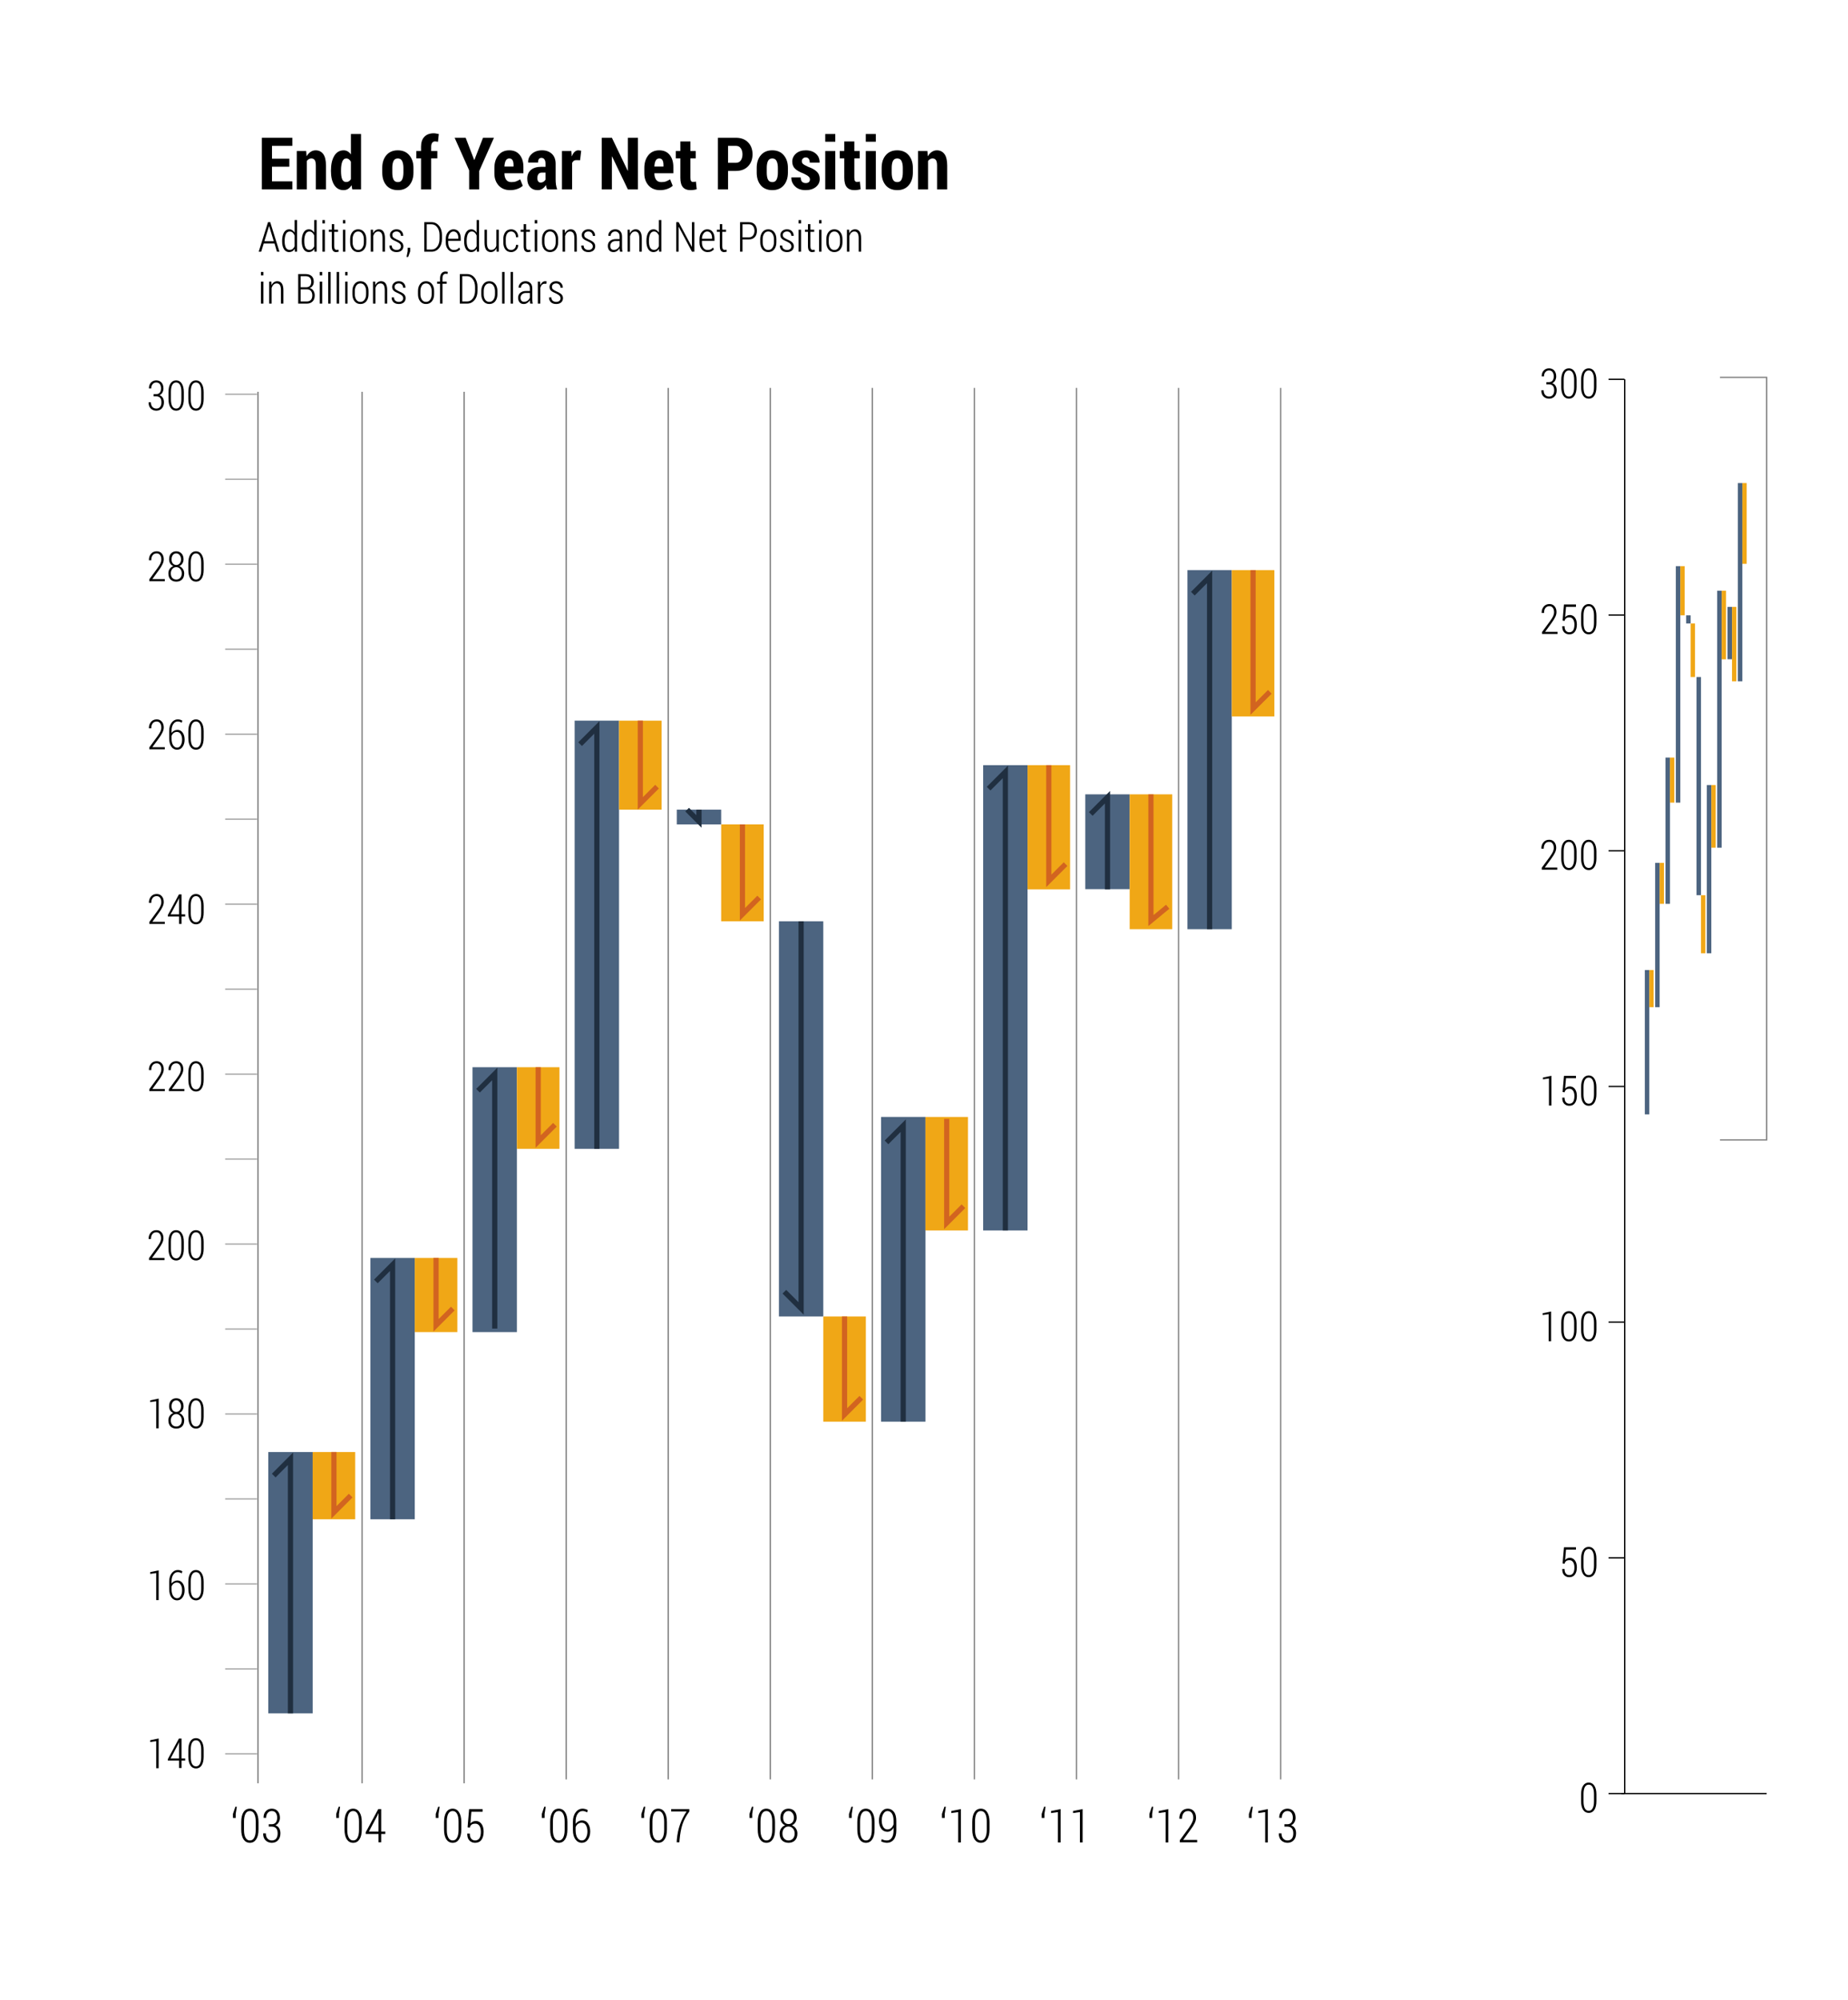 <?xml version="1.0" encoding="UTF-8"?>
<svg xmlns="http://www.w3.org/2000/svg" xmlns:xlink="http://www.w3.org/1999/xlink" width="356.159pt" height="385.333pt" viewBox="0 0 356.159 385.333" version="1.1">
<defs>
<g>
<symbol overflow="visible" id="glyph0-0">
<path style="stroke:none;" d=""/>
</symbol>
<symbol overflow="visible" id="glyph0-1">
<path style="stroke:none;" d="M 3.391 -2.203 C 3.391 -1.473 3.258 -0.91 3 -0.516 C 2.738 -0.117 2.379 0.078 1.922 0.078 C 1.453 0.078 1.086 -0.117 0.828 -0.516 C 0.566 -0.91 0.438 -1.473 0.438 -2.203 L 0.438 -3.484 C 0.438 -4.211 0.566 -4.773 0.828 -5.172 C 1.086 -5.566 1.445 -5.766 1.906 -5.766 C 2.363 -5.766 2.723 -5.566 2.984 -5.172 C 3.254 -4.773 3.391 -4.211 3.391 -3.484 Z M 2.922 -3.562 C 2.922 -4.133 2.832 -4.578 2.656 -4.891 C 2.488 -5.203 2.238 -5.359 1.906 -5.359 C 1.582 -5.359 1.332 -5.203 1.156 -4.891 C 0.988 -4.578 0.906 -4.133 0.906 -3.562 L 0.906 -2.125 C 0.906 -1.551 0.988 -1.109 1.156 -0.797 C 1.332 -0.484 1.586 -0.328 1.922 -0.328 C 2.242 -0.328 2.488 -0.484 2.656 -0.797 C 2.832 -1.109 2.922 -1.551 2.922 -2.125 Z M 2.922 -3.562 "/>
</symbol>
<symbol overflow="visible" id="glyph0-2">
<path style="stroke:none;" d="M 0.641 -2.578 L 0.906 -5.688 L 3.219 -5.688 L 3.219 -5.234 L 1.297 -5.234 L 1.125 -3.234 C 1.238 -3.359 1.363 -3.457 1.5 -3.531 C 1.633 -3.602 1.812 -3.645 2.031 -3.656 C 2.438 -3.656 2.766 -3.488 3.016 -3.156 C 3.266 -2.82 3.391 -2.375 3.391 -1.812 C 3.391 -1.238 3.266 -0.781 3.016 -0.438 C 2.773 -0.094 2.414 0.078 1.938 0.078 C 1.539 0.078 1.211 -0.051 0.953 -0.312 C 0.691 -0.57 0.566 -0.961 0.578 -1.484 L 0.594 -1.5 L 1.016 -1.5 C 1.016 -1.113 1.098 -0.82 1.266 -0.625 C 1.43 -0.426 1.656 -0.328 1.938 -0.328 C 2.258 -0.328 2.504 -0.453 2.672 -0.703 C 2.836 -0.961 2.922 -1.332 2.922 -1.812 C 2.922 -2.227 2.836 -2.562 2.672 -2.812 C 2.504 -3.07 2.27 -3.203 1.969 -3.203 C 1.688 -3.203 1.473 -3.145 1.328 -3.031 C 1.18 -2.914 1.078 -2.742 1.016 -2.516 Z M 0.641 -2.578 "/>
</symbol>
<symbol overflow="visible" id="glyph0-3">
<path style="stroke:none;" d="M 2.25 0.031 L 1.781 0.031 L 1.781 -5.188 L 0.625 -5.016 L 0.625 -5.359 L 2.25 -5.703 Z M 2.25 0.031 "/>
</symbol>
<symbol overflow="visible" id="glyph0-4">
<path style="stroke:none;" d="M 3.438 0 L 0.453 0 L 0.453 -0.375 L 2 -2.484 C 2.281 -2.867 2.477 -3.188 2.594 -3.438 C 2.707 -3.695 2.766 -3.953 2.766 -4.203 C 2.766 -4.547 2.688 -4.82 2.531 -5.031 C 2.375 -5.25 2.156 -5.359 1.875 -5.359 C 1.531 -5.359 1.27 -5.238 1.094 -5 C 0.914 -4.77 0.828 -4.453 0.828 -4.047 L 0.391 -4.047 L 0.375 -4.062 C 0.363 -4.539 0.492 -4.941 0.766 -5.266 C 1.035 -5.598 1.406 -5.766 1.875 -5.766 C 2.289 -5.766 2.617 -5.625 2.859 -5.344 C 3.109 -5.062 3.234 -4.688 3.234 -4.219 C 3.234 -3.895 3.148 -3.57 2.984 -3.25 C 2.828 -2.926 2.609 -2.57 2.328 -2.188 L 1.031 -0.406 L 3.438 -0.406 Z M 3.438 0 "/>
</symbol>
<symbol overflow="visible" id="glyph0-5">
<path style="stroke:none;" d="M 1.328 -3.109 L 1.812 -3.109 C 2.133 -3.109 2.375 -3.207 2.531 -3.406 C 2.688 -3.613 2.766 -3.879 2.766 -4.203 C 2.766 -4.555 2.688 -4.836 2.531 -5.047 C 2.375 -5.254 2.145 -5.359 1.844 -5.359 C 1.551 -5.359 1.316 -5.25 1.141 -5.031 C 0.961 -4.82 0.875 -4.547 0.875 -4.203 L 0.438 -4.203 L 0.438 -4.219 C 0.426 -4.664 0.551 -5.035 0.812 -5.328 C 1.082 -5.617 1.426 -5.766 1.844 -5.766 C 2.27 -5.766 2.609 -5.625 2.859 -5.344 C 3.109 -5.07 3.234 -4.688 3.234 -4.188 C 3.234 -3.914 3.164 -3.66 3.031 -3.422 C 2.906 -3.191 2.719 -3.02 2.469 -2.906 C 2.758 -2.812 2.973 -2.645 3.109 -2.406 C 3.254 -2.164 3.328 -1.879 3.328 -1.547 C 3.328 -1.035 3.188 -0.633 2.906 -0.344 C 2.633 -0.062 2.285 0.078 1.859 0.078 C 1.43 0.078 1.07 -0.062 0.781 -0.344 C 0.5 -0.625 0.363 -1.016 0.375 -1.516 L 0.375 -1.547 L 0.812 -1.547 C 0.812 -1.18 0.906 -0.883 1.094 -0.656 C 1.289 -0.438 1.547 -0.328 1.859 -0.328 C 2.172 -0.328 2.41 -0.43 2.578 -0.641 C 2.754 -0.848 2.844 -1.145 2.844 -1.531 C 2.844 -1.926 2.754 -2.219 2.578 -2.406 C 2.41 -2.594 2.156 -2.688 1.812 -2.688 L 1.328 -2.688 Z M 1.328 -3.109 "/>
</symbol>
<symbol overflow="visible" id="glyph0-6">
<path style="stroke:none;" d="M 3.188 -1.578 L 1.109 -1.578 L 0.625 0 L 0.141 0 L 1.938 -5.688 L 2.359 -5.688 L 4.141 0 L 3.656 0 Z M 1.234 -2.016 L 3.047 -2.016 L 2.156 -4.938 L 2.141 -4.938 Z M 1.234 -2.016 "/>
</symbol>
<symbol overflow="visible" id="glyph0-7">
<path style="stroke:none;" d="M 0.375 -2.078 C 0.375 -2.754 0.492 -3.297 0.734 -3.703 C 0.973 -4.109 1.305 -4.312 1.734 -4.312 C 1.961 -4.312 2.16 -4.254 2.328 -4.141 C 2.504 -4.035 2.656 -3.879 2.781 -3.672 L 2.781 -6.094 L 3.25 -6.094 L 3.25 0 L 2.828 0 L 2.797 -0.547 C 2.672 -0.348 2.52 -0.191 2.344 -0.078 C 2.164 0.023 1.961 0.078 1.734 0.078 C 1.305 0.078 0.973 -0.109 0.734 -0.484 C 0.492 -0.859 0.375 -1.363 0.375 -2 Z M 0.859 -2 C 0.859 -1.488 0.938 -1.082 1.094 -0.781 C 1.258 -0.488 1.504 -0.344 1.828 -0.344 C 2.055 -0.344 2.25 -0.406 2.406 -0.531 C 2.562 -0.656 2.688 -0.828 2.781 -1.047 L 2.781 -3.125 C 2.688 -3.344 2.562 -3.523 2.406 -3.672 C 2.258 -3.816 2.07 -3.891 1.844 -3.891 C 1.508 -3.891 1.258 -3.723 1.094 -3.391 C 0.938 -3.055 0.859 -2.617 0.859 -2.078 Z M 0.859 -2 "/>
</symbol>
<symbol overflow="visible" id="glyph0-8">
<path style="stroke:none;" d="M 1.047 0 L 0.578 0 L 0.578 -4.234 L 1.047 -4.234 Z M 1.047 -5.438 L 0.578 -5.438 L 0.578 -6.094 L 1.047 -6.094 Z M 1.047 -5.438 "/>
</symbol>
<symbol overflow="visible" id="glyph0-9">
<path style="stroke:none;" d="M 1.219 -5.312 L 1.219 -4.234 L 1.953 -4.234 L 1.953 -3.828 L 1.219 -3.828 L 1.219 -1.094 C 1.219 -0.82 1.254 -0.629 1.328 -0.516 C 1.41 -0.398 1.52 -0.344 1.656 -0.344 C 1.719 -0.344 1.773 -0.344 1.828 -0.344 C 1.891 -0.352 1.957 -0.367 2.031 -0.391 L 2.094 -0.031 C 2.031 0.008 1.945 0.035 1.844 0.047 C 1.75 0.066 1.648 0.078 1.547 0.078 C 1.297 0.078 1.098 -0.016 0.953 -0.203 C 0.816 -0.391 0.75 -0.688 0.75 -1.094 L 0.75 -3.828 L 0.172 -3.828 L 0.172 -4.234 L 0.75 -4.234 L 0.75 -5.312 Z M 1.219 -5.312 "/>
</symbol>
<symbol overflow="visible" id="glyph0-10">
<path style="stroke:none;" d="M 0.344 -2.422 C 0.344 -2.973 0.484 -3.426 0.766 -3.781 C 1.047 -4.133 1.422 -4.312 1.891 -4.312 C 2.367 -4.312 2.75 -4.133 3.031 -3.781 C 3.312 -3.426 3.453 -2.973 3.453 -2.422 L 3.453 -1.797 C 3.453 -1.242 3.312 -0.789 3.031 -0.438 C 2.75 -0.094 2.367 0.078 1.891 0.078 C 1.422 0.078 1.047 -0.094 0.766 -0.438 C 0.484 -0.789 0.344 -1.242 0.344 -1.797 Z M 0.812 -1.797 C 0.812 -1.379 0.906 -1.031 1.094 -0.75 C 1.281 -0.469 1.547 -0.328 1.891 -0.328 C 2.234 -0.328 2.5 -0.469 2.688 -0.75 C 2.883 -1.031 2.984 -1.379 2.984 -1.797 L 2.984 -2.422 C 2.984 -2.836 2.883 -3.188 2.688 -3.469 C 2.5 -3.75 2.234 -3.891 1.891 -3.891 C 1.547 -3.891 1.281 -3.75 1.094 -3.469 C 0.906 -3.188 0.812 -2.836 0.812 -2.422 Z M 0.812 -1.797 "/>
</symbol>
<symbol overflow="visible" id="glyph0-11">
<path style="stroke:none;" d="M 0.953 -4.234 L 0.984 -3.531 C 1.098 -3.781 1.25 -3.973 1.438 -4.109 C 1.625 -4.242 1.844 -4.312 2.094 -4.312 C 2.469 -4.312 2.754 -4.172 2.953 -3.891 C 3.16 -3.609 3.266 -3.172 3.266 -2.578 L 3.266 0 L 2.797 0 L 2.797 -2.578 C 2.797 -3.055 2.723 -3.395 2.578 -3.594 C 2.441 -3.789 2.238 -3.891 1.969 -3.891 C 1.727 -3.891 1.523 -3.805 1.359 -3.641 C 1.203 -3.484 1.082 -3.273 1 -3.016 L 1 0 L 0.531 0 L 0.531 -4.234 Z M 0.953 -4.234 "/>
</symbol>
<symbol overflow="visible" id="glyph0-12">
<path style="stroke:none;" d="M 2.562 -1.016 C 2.562 -1.203 2.5 -1.363 2.375 -1.5 C 2.25 -1.645 2.02 -1.797 1.688 -1.953 C 1.25 -2.129 0.93 -2.305 0.734 -2.484 C 0.535 -2.672 0.438 -2.914 0.438 -3.219 C 0.438 -3.52 0.555 -3.773 0.797 -3.984 C 1.035 -4.203 1.344 -4.312 1.719 -4.312 C 2.113 -4.312 2.426 -4.191 2.656 -3.953 C 2.895 -3.711 3.008 -3.414 3 -3.062 L 3 -3.047 L 2.562 -3.047 C 2.562 -3.273 2.484 -3.473 2.328 -3.641 C 2.18 -3.805 1.977 -3.891 1.719 -3.891 C 1.457 -3.891 1.254 -3.82 1.109 -3.688 C 0.973 -3.562 0.906 -3.41 0.906 -3.234 C 0.906 -3.047 0.957 -2.895 1.062 -2.781 C 1.176 -2.664 1.414 -2.52 1.781 -2.344 C 2.195 -2.176 2.508 -1.992 2.719 -1.797 C 2.926 -1.598 3.031 -1.348 3.031 -1.047 C 3.031 -0.703 2.91 -0.426 2.672 -0.219 C 2.43 -0.02 2.113 0.078 1.719 0.078 C 1.281 0.078 0.938 -0.039 0.688 -0.281 C 0.445 -0.531 0.332 -0.828 0.344 -1.172 L 0.359 -1.188 L 0.797 -1.188 C 0.805 -0.883 0.898 -0.664 1.078 -0.531 C 1.266 -0.395 1.477 -0.328 1.719 -0.328 C 1.977 -0.328 2.18 -0.391 2.328 -0.516 C 2.484 -0.648 2.562 -0.816 2.562 -1.016 Z M 2.562 -1.016 "/>
</symbol>
<symbol overflow="visible" id="glyph0-13">
<path style="stroke:none;" d="M 0.969 -0.078 L 0.578 1.016 L 0.266 1.016 L 0.484 -0.094 L 0.484 -0.75 L 0.969 -0.75 Z M 0.969 -0.078 "/>
</symbol>
<symbol overflow="visible" id="glyph0-14">
<path style="stroke:none;" d=""/>
</symbol>
<symbol overflow="visible" id="glyph0-15">
<path style="stroke:none;" d="M 0.641 0 L 0.641 -5.688 L 2.031 -5.688 C 2.625 -5.688 3.109 -5.453 3.484 -4.984 C 3.859 -4.523 4.047 -3.93 4.047 -3.203 L 4.047 -2.469 C 4.047 -1.738 3.859 -1.145 3.484 -0.688 C 3.109 -0.227 2.625 0 2.031 0 Z M 1.109 -5.281 L 1.109 -0.406 L 2.031 -0.406 C 2.488 -0.406 2.859 -0.598 3.141 -0.984 C 3.43 -1.379 3.578 -1.875 3.578 -2.469 L 3.578 -3.219 C 3.578 -3.812 3.43 -4.301 3.141 -4.688 C 2.859 -5.082 2.488 -5.281 2.031 -5.281 Z M 1.109 -5.281 "/>
</symbol>
<symbol overflow="visible" id="glyph0-16">
<path style="stroke:none;" d="M 1.891 0.078 C 1.441 0.078 1.07 -0.094 0.781 -0.438 C 0.488 -0.781 0.344 -1.219 0.344 -1.75 L 0.344 -2.453 C 0.344 -2.984 0.488 -3.426 0.781 -3.781 C 1.07 -4.133 1.422 -4.312 1.828 -4.312 C 2.273 -4.312 2.617 -4.148 2.859 -3.828 C 3.109 -3.516 3.234 -3.094 3.234 -2.562 L 3.234 -2.094 L 0.812 -2.094 L 0.812 -1.75 C 0.812 -1.344 0.906 -1.004 1.094 -0.734 C 1.289 -0.461 1.555 -0.328 1.891 -0.328 C 2.129 -0.328 2.332 -0.363 2.5 -0.438 C 2.664 -0.52 2.805 -0.641 2.922 -0.797 L 3.125 -0.453 C 2.988 -0.297 2.82 -0.164 2.625 -0.062 C 2.426 0.031 2.18 0.078 1.891 0.078 Z M 1.828 -3.891 C 1.535 -3.891 1.297 -3.754 1.109 -3.484 C 0.922 -3.223 0.82 -2.895 0.812 -2.5 L 2.766 -2.5 L 2.766 -2.672 C 2.766 -3.023 2.68 -3.316 2.516 -3.547 C 2.348 -3.773 2.117 -3.891 1.828 -3.891 Z M 1.828 -3.891 "/>
</symbol>
<symbol overflow="visible" id="glyph0-17">
<path style="stroke:none;" d="M 2.812 -0.656 C 2.695 -0.426 2.547 -0.242 2.359 -0.109 C 2.172 0.016 1.957 0.078 1.719 0.078 C 1.344 0.078 1.047 -0.07 0.828 -0.375 C 0.617 -0.676 0.516 -1.145 0.516 -1.781 L 0.516 -4.234 L 0.984 -4.234 L 0.984 -1.766 C 0.984 -1.254 1.051 -0.891 1.188 -0.672 C 1.32 -0.453 1.52 -0.344 1.781 -0.344 C 2.039 -0.344 2.254 -0.41 2.422 -0.547 C 2.598 -0.691 2.723 -0.895 2.797 -1.156 L 2.797 -4.234 L 3.266 -4.234 L 3.266 0 L 2.844 0 Z M 2.812 -0.656 "/>
</symbol>
<symbol overflow="visible" id="glyph0-18">
<path style="stroke:none;" d="M 1.875 -0.328 C 2.113 -0.328 2.328 -0.414 2.516 -0.594 C 2.703 -0.77 2.797 -1.008 2.797 -1.312 L 3.203 -1.312 L 3.219 -1.297 C 3.227 -0.898 3.098 -0.57 2.828 -0.312 C 2.555 -0.051 2.238 0.078 1.875 0.078 C 1.383 0.078 1.008 -0.094 0.75 -0.438 C 0.488 -0.789 0.359 -1.238 0.359 -1.781 L 0.359 -2.438 C 0.359 -2.977 0.488 -3.426 0.75 -3.781 C 1.008 -4.133 1.383 -4.312 1.875 -4.312 C 2.258 -4.312 2.582 -4.172 2.844 -3.891 C 3.102 -3.617 3.227 -3.258 3.219 -2.812 L 3.203 -2.797 L 2.797 -2.797 C 2.797 -3.129 2.707 -3.395 2.531 -3.594 C 2.352 -3.789 2.133 -3.891 1.875 -3.891 C 1.508 -3.891 1.242 -3.75 1.078 -3.469 C 0.91 -3.195 0.828 -2.852 0.828 -2.438 L 0.828 -1.781 C 0.828 -1.352 0.91 -1.004 1.078 -0.734 C 1.242 -0.461 1.508 -0.328 1.875 -0.328 Z M 1.875 -0.328 "/>
</symbol>
<symbol overflow="visible" id="glyph0-19">
<path style="stroke:none;" d="M 2.734 0 C 2.703 -0.145 2.68 -0.266 2.672 -0.359 C 2.66 -0.453 2.656 -0.547 2.656 -0.641 C 2.531 -0.43 2.363 -0.258 2.156 -0.125 C 1.957 0.008 1.734 0.078 1.484 0.078 C 1.129 0.078 0.859 -0.031 0.672 -0.25 C 0.484 -0.469 0.391 -0.758 0.391 -1.125 C 0.391 -1.52 0.523 -1.832 0.797 -2.062 C 1.078 -2.301 1.453 -2.422 1.922 -2.422 L 2.656 -2.422 L 2.656 -2.938 C 2.656 -3.238 2.578 -3.473 2.422 -3.641 C 2.273 -3.805 2.066 -3.891 1.797 -3.891 C 1.547 -3.891 1.336 -3.805 1.172 -3.641 C 1.016 -3.484 0.938 -3.289 0.938 -3.062 L 0.5 -3.062 L 0.484 -3.078 C 0.473 -3.398 0.594 -3.688 0.844 -3.938 C 1.102 -4.188 1.43 -4.312 1.828 -4.312 C 2.211 -4.312 2.523 -4.191 2.766 -3.953 C 3.004 -3.711 3.125 -3.367 3.125 -2.922 L 3.125 -0.859 C 3.125 -0.703 3.129 -0.551 3.141 -0.406 C 3.16 -0.27 3.188 -0.133 3.219 0 Z M 1.531 -0.344 C 1.789 -0.344 2.02 -0.414 2.219 -0.562 C 2.426 -0.719 2.57 -0.91 2.656 -1.141 L 2.656 -2.047 L 1.906 -2.047 C 1.582 -2.047 1.328 -1.957 1.141 -1.781 C 0.953 -1.602 0.859 -1.379 0.859 -1.109 C 0.859 -0.879 0.914 -0.691 1.031 -0.547 C 1.156 -0.41 1.32 -0.344 1.531 -0.344 Z M 1.531 -0.344 "/>
</symbol>
<symbol overflow="visible" id="glyph0-20">
<path style="stroke:none;" d="M 4.141 0 L 3.672 0 L 1.141 -4.766 L 1.109 -4.766 L 1.109 0 L 0.641 0 L 0.641 -5.688 L 1.109 -5.688 L 3.656 -0.922 L 3.672 -0.938 L 3.672 -5.688 L 4.141 -5.688 Z M 4.141 0 "/>
</symbol>
<symbol overflow="visible" id="glyph0-21">
<path style="stroke:none;" d="M 1.109 -2.359 L 1.109 0 L 0.641 0 L 0.641 -5.688 L 2.328 -5.688 C 2.828 -5.688 3.211 -5.535 3.484 -5.234 C 3.754 -4.93 3.891 -4.531 3.891 -4.031 C 3.891 -3.52 3.754 -3.113 3.484 -2.812 C 3.211 -2.508 2.828 -2.359 2.328 -2.359 Z M 1.109 -2.766 L 2.328 -2.766 C 2.691 -2.766 2.961 -2.883 3.141 -3.125 C 3.328 -3.363 3.422 -3.66 3.422 -4.016 C 3.422 -4.379 3.328 -4.68 3.141 -4.922 C 2.961 -5.16 2.691 -5.281 2.328 -5.281 L 1.109 -5.281 Z M 1.109 -2.766 "/>
</symbol>
<symbol overflow="visible" id="glyph0-22">
<path style="stroke:none;" d="M 0.641 0 L 0.641 -5.688 L 2.078 -5.688 C 2.566 -5.688 2.945 -5.562 3.219 -5.312 C 3.5 -5.062 3.641 -4.688 3.641 -4.188 C 3.641 -3.906 3.566 -3.656 3.422 -3.438 C 3.273 -3.219 3.082 -3.066 2.844 -2.984 C 3.145 -2.922 3.383 -2.758 3.562 -2.5 C 3.738 -2.238 3.828 -1.93 3.828 -1.578 C 3.828 -1.066 3.688 -0.676 3.406 -0.406 C 3.133 -0.133 2.77 0 2.312 0 Z M 1.109 -2.734 L 1.109 -0.406 L 2.312 -0.406 C 2.633 -0.406 2.891 -0.504 3.078 -0.703 C 3.266 -0.91 3.359 -1.203 3.359 -1.578 C 3.359 -1.922 3.273 -2.195 3.109 -2.406 C 2.941 -2.625 2.695 -2.734 2.375 -2.734 Z M 1.109 -3.141 L 2.219 -3.141 C 2.508 -3.148 2.738 -3.242 2.906 -3.422 C 3.07 -3.609 3.156 -3.867 3.156 -4.203 C 3.156 -4.555 3.062 -4.82 2.875 -5 C 2.695 -5.188 2.43 -5.281 2.078 -5.281 L 1.109 -5.281 Z M 1.109 -3.141 "/>
</symbol>
<symbol overflow="visible" id="glyph0-23">
<path style="stroke:none;" d="M 1.047 0 L 0.578 0 L 0.578 -6.094 L 1.047 -6.094 Z M 1.047 0 "/>
</symbol>
<symbol overflow="visible" id="glyph0-24">
<path style="stroke:none;" d="M 0.812 0 L 0.812 -3.828 L 0.25 -3.828 L 0.25 -4.234 L 0.812 -4.234 L 0.812 -4.844 C 0.812 -5.27 0.906 -5.598 1.094 -5.828 C 1.281 -6.055 1.535 -6.172 1.859 -6.172 C 1.93 -6.172 2.004 -6.164 2.078 -6.156 C 2.148 -6.145 2.227 -6.125 2.312 -6.094 L 2.25 -5.703 C 2.195 -5.723 2.145 -5.734 2.094 -5.734 C 2.039 -5.742 1.977 -5.75 1.906 -5.75 C 1.707 -5.75 1.551 -5.672 1.438 -5.516 C 1.332 -5.359 1.281 -5.133 1.281 -4.844 L 1.281 -4.234 L 2.094 -4.234 L 2.094 -3.828 L 1.281 -3.828 L 1.281 0 Z M 0.812 0 "/>
</symbol>
<symbol overflow="visible" id="glyph0-25">
<path style="stroke:none;" d="M 2.172 -3.812 L 1.859 -3.828 C 1.641 -3.828 1.457 -3.754 1.312 -3.609 C 1.176 -3.461 1.07 -3.258 1 -3 L 1 0 L 0.531 0 L 0.531 -4.234 L 0.953 -4.234 L 1 -3.531 C 1.102 -3.77 1.234 -3.957 1.391 -4.094 C 1.555 -4.238 1.75 -4.312 1.969 -4.312 C 2.02 -4.312 2.066 -4.305 2.109 -4.297 C 2.16 -4.285 2.203 -4.273 2.234 -4.266 Z M 2.172 -3.812 "/>
</symbol>
<symbol overflow="visible" id="glyph0-26">
<path style="stroke:none;" d="M 2.156 -5.766 C 2.32 -5.766 2.484 -5.742 2.641 -5.703 C 2.797 -5.66 2.93 -5.598 3.047 -5.516 L 2.938 -5.125 C 2.82 -5.195 2.703 -5.254 2.578 -5.297 C 2.461 -5.336 2.32 -5.359 2.156 -5.359 C 1.812 -5.359 1.523 -5.191 1.297 -4.859 C 1.078 -4.535 0.969 -4.109 0.969 -3.578 L 0.969 -3.172 C 1.102 -3.348 1.27 -3.488 1.469 -3.594 C 1.664 -3.695 1.879 -3.75 2.109 -3.75 C 2.523 -3.75 2.859 -3.57 3.109 -3.219 C 3.359 -2.875 3.484 -2.422 3.484 -1.859 C 3.484 -1.297 3.348 -0.832 3.078 -0.469 C 2.816 -0.102 2.469 0.078 2.031 0.078 C 1.594 0.078 1.227 -0.113 0.938 -0.5 C 0.656 -0.895 0.516 -1.43 0.516 -2.109 L 0.516 -3.531 C 0.516 -4.195 0.672 -4.734 0.984 -5.141 C 1.305 -5.555 1.695 -5.766 2.156 -5.766 Z M 2 -3.359 C 1.758 -3.359 1.547 -3.285 1.359 -3.141 C 1.18 -3.004 1.051 -2.816 0.969 -2.578 L 0.969 -2.078 C 0.969 -1.535 1.066 -1.109 1.266 -0.797 C 1.473 -0.484 1.727 -0.328 2.031 -0.328 C 2.332 -0.328 2.566 -0.473 2.734 -0.766 C 2.91 -1.066 3 -1.43 3 -1.859 C 3 -2.305 2.91 -2.664 2.734 -2.938 C 2.566 -3.219 2.32 -3.359 2 -3.359 Z M 2 -3.359 "/>
</symbol>
<symbol overflow="visible" id="glyph0-27">
<path style="stroke:none;" d="M 2.891 -1.844 L 3.594 -1.844 L 3.594 -1.438 L 2.891 -1.438 L 2.891 0 L 2.422 0 L 2.422 -1.438 L 0.25 -1.438 L 0.25 -1.703 L 2.391 -5.688 L 2.891 -5.688 Z M 0.781 -1.844 L 2.422 -1.844 L 2.422 -4.984 L 2.406 -4.984 L 2.266 -4.641 Z M 0.781 -1.844 "/>
</symbol>
<symbol overflow="visible" id="glyph0-28">
<path style="stroke:none;" d="M 3.281 -4.219 C 3.281 -3.914 3.203 -3.645 3.047 -3.406 C 2.898 -3.176 2.703 -3.016 2.453 -2.922 C 2.742 -2.805 2.973 -2.625 3.141 -2.375 C 3.316 -2.125 3.406 -1.836 3.406 -1.516 C 3.406 -0.992 3.266 -0.598 2.984 -0.328 C 2.703 -0.055 2.336 0.078 1.891 0.078 C 1.43 0.078 1.062 -0.055 0.781 -0.328 C 0.5 -0.598 0.359 -0.992 0.359 -1.516 C 0.359 -1.848 0.441 -2.133 0.609 -2.375 C 0.785 -2.625 1.02 -2.805 1.312 -2.922 C 1.051 -3.023 0.848 -3.191 0.703 -3.422 C 0.566 -3.648 0.5 -3.914 0.5 -4.219 C 0.5 -4.707 0.625 -5.086 0.875 -5.359 C 1.133 -5.629 1.469 -5.766 1.875 -5.766 C 2.281 -5.766 2.613 -5.629 2.875 -5.359 C 3.145 -5.086 3.281 -4.707 3.281 -4.219 Z M 2.938 -1.516 C 2.938 -1.867 2.832 -2.156 2.625 -2.375 C 2.426 -2.602 2.176 -2.719 1.875 -2.719 C 1.57 -2.719 1.32 -2.602 1.125 -2.375 C 0.926 -2.156 0.828 -1.867 0.828 -1.516 C 0.828 -1.141 0.922 -0.848 1.109 -0.641 C 1.305 -0.43 1.566 -0.328 1.891 -0.328 C 2.191 -0.328 2.441 -0.43 2.641 -0.641 C 2.836 -0.848 2.938 -1.141 2.938 -1.516 Z M 2.797 -4.219 C 2.797 -4.551 2.707 -4.82 2.531 -5.031 C 2.363 -5.25 2.145 -5.359 1.875 -5.359 C 1.602 -5.359 1.383 -5.254 1.219 -5.047 C 1.051 -4.836 0.969 -4.562 0.969 -4.219 C 0.969 -3.883 1.051 -3.617 1.219 -3.422 C 1.395 -3.223 1.617 -3.125 1.891 -3.125 C 2.148 -3.125 2.363 -3.223 2.531 -3.422 C 2.707 -3.617 2.797 -3.883 2.797 -4.219 Z M 2.797 -4.219 "/>
</symbol>
<symbol overflow="visible" id="glyph1-0">
<path style="stroke:none;" d=""/>
</symbol>
<symbol overflow="visible" id="glyph1-1">
<path style="stroke:none;" d="M 6.047 -4.375 L 2.703 -4.375 L 2.703 -1.547 L 6.625 -1.547 L 6.625 0 L 0.75 0 L 0.75 -9.953 L 6.625 -9.953 L 6.625 -8.391 L 2.703 -8.391 L 2.703 -5.922 L 6.047 -5.922 Z M 6.047 -4.375 "/>
</symbol>
<symbol overflow="visible" id="glyph1-2">
<path style="stroke:none;" d="M 2.406 -7.391 L 2.484 -6.375 C 2.691 -6.738 2.941 -7.02 3.234 -7.219 C 3.535 -7.426 3.867 -7.531 4.234 -7.531 C 4.848 -7.531 5.332 -7.289 5.688 -6.812 C 6.039 -6.344 6.219 -5.602 6.219 -4.594 L 6.219 0 L 4.266 0 L 4.266 -4.594 C 4.266 -5.102 4.191 -5.457 4.047 -5.656 C 3.898 -5.863 3.68 -5.969 3.391 -5.969 C 3.211 -5.969 3.051 -5.922 2.906 -5.828 C 2.758 -5.742 2.633 -5.625 2.531 -5.469 L 2.531 0 L 0.594 0 L 0.594 -7.391 Z M 2.406 -7.391 "/>
</symbol>
<symbol overflow="visible" id="glyph1-3">
<path style="stroke:none;" d="M 0.375 -3.656 C 0.375 -4.82 0.586 -5.758 1.016 -6.469 C 1.441 -7.176 2.047 -7.531 2.828 -7.531 C 3.109 -7.531 3.363 -7.461 3.594 -7.328 C 3.832 -7.191 4.039 -6.992 4.219 -6.734 L 4.219 -10.672 L 6.172 -10.672 L 6.172 0 L 4.484 0 L 4.344 -0.812 C 4.156 -0.5 3.93 -0.258 3.672 -0.094 C 3.422 0.062 3.133 0.141 2.812 0.141 C 2.031 0.141 1.426 -0.191 1 -0.859 C 0.582 -1.523 0.375 -2.41 0.375 -3.516 Z M 2.312 -3.516 C 2.312 -2.848 2.383 -2.332 2.531 -1.969 C 2.688 -1.602 2.945 -1.422 3.312 -1.422 C 3.508 -1.422 3.68 -1.469 3.828 -1.562 C 3.984 -1.656 4.113 -1.789 4.219 -1.969 L 4.219 -5.328 C 4.113 -5.535 3.984 -5.691 3.828 -5.797 C 3.68 -5.91 3.516 -5.969 3.328 -5.969 C 2.973 -5.969 2.711 -5.754 2.547 -5.328 C 2.391 -4.91 2.312 -4.352 2.312 -3.656 Z M 2.312 -3.516 "/>
</symbol>
<symbol overflow="visible" id="glyph1-4">
<path style="stroke:none;" d=""/>
</symbol>
<symbol overflow="visible" id="glyph1-5">
<path style="stroke:none;" d="M 0.391 -4.156 C 0.391 -5.145 0.648 -5.953 1.172 -6.578 C 1.703 -7.211 2.441 -7.531 3.391 -7.531 C 4.336 -7.531 5.078 -7.211 5.609 -6.578 C 6.141 -5.953 6.406 -5.145 6.406 -4.156 L 6.406 -3.234 C 6.406 -2.234 6.141 -1.422 5.609 -0.797 C 5.078 -0.172 4.344 0.141 3.406 0.141 C 2.445 0.141 1.703 -0.172 1.172 -0.797 C 0.648 -1.422 0.391 -2.234 0.391 -3.234 Z M 2.328 -3.234 C 2.328 -2.66 2.406 -2.211 2.562 -1.891 C 2.727 -1.566 3.008 -1.406 3.406 -1.406 C 3.789 -1.406 4.062 -1.566 4.219 -1.891 C 4.383 -2.223 4.469 -2.672 4.469 -3.234 L 4.469 -4.156 C 4.469 -4.707 4.383 -5.145 4.219 -5.469 C 4.062 -5.801 3.785 -5.969 3.391 -5.969 C 3.004 -5.969 2.727 -5.801 2.562 -5.469 C 2.406 -5.145 2.328 -4.707 2.328 -4.156 Z M 2.328 -3.234 "/>
</symbol>
<symbol overflow="visible" id="glyph1-6">
<path style="stroke:none;" d="M 1.062 0 L 1.062 -5.984 L 0.156 -5.984 L 0.156 -7.391 L 1.062 -7.391 L 1.062 -8.219 C 1.062 -9.051 1.273 -9.691 1.703 -10.141 C 2.141 -10.586 2.742 -10.812 3.516 -10.812 C 3.66 -10.812 3.805 -10.797 3.953 -10.766 C 4.109 -10.742 4.285 -10.711 4.484 -10.672 L 4.328 -9.172 C 4.234 -9.191 4.145 -9.207 4.062 -9.219 C 3.977 -9.238 3.879 -9.25 3.766 -9.25 C 3.516 -9.25 3.328 -9.156 3.203 -8.969 C 3.078 -8.789 3.016 -8.539 3.016 -8.219 L 3.016 -7.391 L 4.203 -7.391 L 4.203 -5.984 L 3.016 -5.984 L 3.016 0 Z M 1.062 0 "/>
</symbol>
<symbol overflow="visible" id="glyph1-7">
<path style="stroke:none;" d="M 3.812 -5.688 L 3.859 -5.688 L 5.516 -9.953 L 7.625 -9.953 L 4.781 -3.547 L 4.781 0 L 2.844 0 L 2.844 -3.672 L 0.047 -9.953 L 2.172 -9.953 Z M 3.812 -5.688 "/>
</symbol>
<symbol overflow="visible" id="glyph1-8">
<path style="stroke:none;" d="M 3.5 0.141 C 2.57 0.141 1.832 -0.16 1.281 -0.766 C 0.738 -1.379 0.469 -2.148 0.469 -3.078 L 0.469 -4.125 C 0.469 -5.125 0.723 -5.941 1.234 -6.578 C 1.742 -7.211 2.445 -7.531 3.344 -7.531 C 4.207 -7.531 4.875 -7.238 5.344 -6.656 C 5.82 -6.082 6.062 -5.297 6.062 -4.297 L 6.062 -3.109 L 2.406 -3.109 L 2.406 -3.078 C 2.406 -2.598 2.516 -2.195 2.734 -1.875 C 2.953 -1.562 3.285 -1.406 3.734 -1.406 C 4.098 -1.406 4.395 -1.445 4.625 -1.531 C 4.852 -1.613 5.125 -1.75 5.438 -1.938 L 5.938 -0.703 C 5.676 -0.453 5.332 -0.25 4.906 -0.094 C 4.477 0.062 4.008 0.141 3.5 0.141 Z M 3.344 -5.969 C 3.031 -5.969 2.801 -5.828 2.656 -5.547 C 2.508 -5.266 2.426 -4.883 2.406 -4.406 L 4.156 -4.406 L 4.156 -4.688 C 4.156 -5.094 4.094 -5.406 3.969 -5.625 C 3.844 -5.852 3.633 -5.969 3.344 -5.969 Z M 3.344 -5.969 "/>
</symbol>
<symbol overflow="visible" id="glyph1-9">
<path style="stroke:none;" d="M 4.234 0 C 4.18 -0.125 4.129 -0.258 4.078 -0.406 C 4.035 -0.551 4.004 -0.695 3.984 -0.844 C 3.805 -0.539 3.582 -0.301 3.312 -0.125 C 3.051 0.051 2.75 0.141 2.406 0.141 C 1.789 0.141 1.301 -0.055 0.938 -0.453 C 0.57 -0.859 0.391 -1.395 0.391 -2.062 C 0.391 -2.789 0.625 -3.352 1.094 -3.75 C 1.562 -4.156 2.254 -4.359 3.172 -4.359 L 3.906 -4.359 L 3.906 -4.953 C 3.906 -5.316 3.836 -5.594 3.703 -5.781 C 3.578 -5.977 3.383 -6.078 3.125 -6.078 C 2.906 -6.078 2.738 -6 2.625 -5.844 C 2.52 -5.688 2.469 -5.461 2.469 -5.172 L 0.594 -5.172 L 0.562 -5.219 C 0.539 -5.863 0.781 -6.41 1.281 -6.859 C 1.781 -7.305 2.438 -7.531 3.25 -7.531 C 4.02 -7.531 4.645 -7.305 5.125 -6.859 C 5.613 -6.41 5.859 -5.77 5.859 -4.938 L 5.859 -1.953 C 5.859 -1.586 5.879 -1.242 5.922 -0.922 C 5.973 -0.609 6.051 -0.301 6.156 0 Z M 2.969 -1.312 C 3.164 -1.312 3.348 -1.363 3.516 -1.469 C 3.68 -1.582 3.812 -1.719 3.906 -1.875 L 3.906 -3.234 L 3.172 -3.234 C 2.879 -3.234 2.664 -3.129 2.531 -2.922 C 2.395 -2.723 2.328 -2.469 2.328 -2.156 C 2.328 -1.906 2.383 -1.703 2.5 -1.547 C 2.613 -1.391 2.77 -1.312 2.969 -1.312 Z M 2.969 -1.312 "/>
</symbol>
<symbol overflow="visible" id="glyph1-10">
<path style="stroke:none;" d="M 4.125 -5.625 L 3.391 -5.641 C 3.18 -5.641 3.008 -5.586 2.875 -5.484 C 2.75 -5.391 2.648 -5.254 2.578 -5.078 L 2.578 0 L 0.625 0 L 0.625 -7.391 L 2.438 -7.391 L 2.516 -6.406 L 2.547 -6.391 C 2.672 -6.742 2.836 -7.02 3.047 -7.219 C 3.254 -7.426 3.5 -7.531 3.781 -7.531 C 3.875 -7.531 3.969 -7.52 4.062 -7.5 C 4.164 -7.488 4.254 -7.473 4.328 -7.453 Z M 4.125 -5.625 "/>
</symbol>
<symbol overflow="visible" id="glyph1-11">
<path style="stroke:none;" d="M 7.719 0 L 5.781 0 L 2.734 -6.359 L 2.703 -6.344 L 2.703 0 L 0.75 0 L 0.75 -9.953 L 2.703 -9.953 L 5.75 -3.594 L 5.781 -3.609 L 5.781 -9.953 L 7.719 -9.953 Z M 7.719 0 "/>
</symbol>
<symbol overflow="visible" id="glyph1-12">
<path style="stroke:none;" d="M 2.938 -9.234 L 2.938 -7.391 L 3.969 -7.391 L 3.969 -5.984 L 2.938 -5.984 L 2.938 -2.281 C 2.938 -1.977 2.977 -1.758 3.062 -1.625 C 3.156 -1.5 3.273 -1.438 3.422 -1.438 C 3.547 -1.438 3.645 -1.441 3.719 -1.453 C 3.801 -1.461 3.895 -1.484 4 -1.516 L 4.156 -0.031 C 3.945 0.031 3.75 0.07 3.562 0.094 C 3.375 0.125 3.16 0.141 2.922 0.141 C 2.297 0.141 1.816 -0.051 1.484 -0.438 C 1.16 -0.82 1 -1.43 1 -2.266 L 1 -5.984 L 0.125 -5.984 L 0.125 -7.391 L 1 -7.391 L 1 -9.234 Z M 2.938 -9.234 "/>
</symbol>
<symbol overflow="visible" id="glyph1-13">
<path style="stroke:none;" d="M 2.703 -3.562 L 2.703 0 L 0.75 0 L 0.75 -9.953 L 4.219 -9.953 C 5.207 -9.953 5.988 -9.656 6.562 -9.062 C 7.133 -8.477 7.422 -7.711 7.422 -6.766 C 7.422 -5.805 7.129 -5.031 6.547 -4.438 C 5.973 -3.852 5.195 -3.562 4.219 -3.562 Z M 2.703 -5.125 L 4.219 -5.125 C 4.625 -5.125 4.938 -5.273 5.156 -5.578 C 5.375 -5.891 5.484 -6.281 5.484 -6.75 C 5.484 -7.219 5.375 -7.609 5.156 -7.922 C 4.945 -8.234 4.633 -8.391 4.219 -8.391 L 2.703 -8.391 Z M 2.703 -5.125 "/>
</symbol>
<symbol overflow="visible" id="glyph1-14">
<path style="stroke:none;" d="M 3.844 -1.938 C 3.844 -2.145 3.758 -2.32 3.594 -2.469 C 3.438 -2.625 3.125 -2.816 2.656 -3.047 C 1.914 -3.316 1.359 -3.629 0.984 -3.984 C 0.617 -4.336 0.438 -4.797 0.438 -5.359 C 0.438 -5.953 0.672 -6.461 1.141 -6.891 C 1.617 -7.316 2.25 -7.531 3.031 -7.531 C 3.852 -7.531 4.508 -7.312 5 -6.875 C 5.488 -6.438 5.723 -5.879 5.703 -5.203 L 5.688 -5.156 L 3.812 -5.156 C 3.812 -5.469 3.742 -5.711 3.609 -5.891 C 3.484 -6.078 3.289 -6.172 3.031 -6.172 C 2.82 -6.172 2.645 -6.098 2.5 -5.953 C 2.352 -5.816 2.281 -5.648 2.281 -5.453 C 2.281 -5.234 2.352 -5.055 2.5 -4.922 C 2.645 -4.785 2.961 -4.602 3.453 -4.375 C 4.223 -4.102 4.797 -3.785 5.172 -3.422 C 5.547 -3.066 5.734 -2.594 5.734 -2 C 5.734 -1.375 5.477 -0.859 4.969 -0.453 C 4.469 -0.055 3.812 0.141 3 0.141 C 2.145 0.141 1.469 -0.102 0.969 -0.594 C 0.477 -1.094 0.242 -1.656 0.266 -2.281 L 0.281 -2.328 L 2.062 -2.328 C 2.07 -1.93 2.16 -1.645 2.328 -1.469 C 2.504 -1.301 2.742 -1.219 3.047 -1.219 C 3.305 -1.219 3.504 -1.281 3.641 -1.406 C 3.773 -1.531 3.844 -1.707 3.844 -1.938 Z M 3.844 -1.938 "/>
</symbol>
<symbol overflow="visible" id="glyph1-15">
<path style="stroke:none;" d="M 2.656 0 L 0.719 0 L 0.719 -7.391 L 2.656 -7.391 Z M 2.656 -9.188 L 0.719 -9.188 L 0.719 -10.672 L 2.656 -10.672 Z M 2.656 -9.188 "/>
</symbol>
<symbol overflow="visible" id="glyph2-0">
<path style="stroke:none;" d=""/>
</symbol>
<symbol overflow="visible" id="glyph2-1">
<path style="stroke:none;" d="M 0.359 -5.469 L 0.828 -6.859 L 1.109 -6.859 L 0.891 -5.469 L 0.891 -4.703 L 0.359 -4.703 Z M 0.359 -5.469 "/>
</symbol>
<symbol overflow="visible" id="glyph2-2">
<path style="stroke:none;" d="M 2.531 0.031 L 2.016 0.031 L 2.016 -5.828 L 0.688 -5.641 L 0.688 -6.031 L 2.531 -6.406 Z M 2.531 0.031 "/>
</symbol>
<symbol overflow="visible" id="glyph2-3">
<path style="stroke:none;" d="M 3.859 0 L 0.516 0 L 0.516 -0.406 L 2.25 -2.781 C 2.562 -3.219 2.781 -3.582 2.906 -3.875 C 3.039 -4.164 3.109 -4.445 3.109 -4.719 C 3.109 -5.113 3.02 -5.43 2.844 -5.672 C 2.664 -5.91 2.422 -6.031 2.109 -6.031 C 1.723 -6.031 1.43 -5.895 1.234 -5.625 C 1.035 -5.363 0.938 -5.004 0.938 -4.547 L 0.438 -4.547 L 0.422 -4.578 C 0.41 -5.117 0.555 -5.57 0.859 -5.938 C 1.16 -6.301 1.578 -6.484 2.109 -6.484 C 2.566 -6.484 2.938 -6.32 3.219 -6 C 3.5 -5.688 3.641 -5.266 3.641 -4.734 C 3.641 -4.379 3.547 -4.02 3.359 -3.656 C 3.18 -3.289 2.93 -2.895 2.609 -2.469 L 1.156 -0.453 L 3.859 -0.453 Z M 3.859 0 "/>
</symbol>
<symbol overflow="visible" id="glyph2-4">
<path style="stroke:none;" d="M 3.812 -2.484 C 3.812 -1.648 3.66 -1.008 3.359 -0.562 C 3.066 -0.125 2.664 0.094 2.156 0.094 C 1.633 0.094 1.223 -0.129 0.922 -0.578 C 0.629 -1.023 0.484 -1.66 0.484 -2.484 L 0.484 -3.906 C 0.484 -4.727 0.629 -5.363 0.922 -5.812 C 1.211 -6.258 1.617 -6.484 2.141 -6.484 C 2.66 -6.484 3.066 -6.258 3.359 -5.812 C 3.66 -5.363 3.812 -4.727 3.812 -3.906 Z M 3.281 -4 C 3.281 -4.656 3.18 -5.156 2.984 -5.5 C 2.797 -5.852 2.516 -6.031 2.141 -6.031 C 1.773 -6.031 1.492 -5.852 1.297 -5.5 C 1.109 -5.145 1.016 -4.645 1.016 -4 L 1.016 -2.391 C 1.016 -1.742 1.113 -1.242 1.312 -0.891 C 1.508 -0.535 1.789 -0.359 2.156 -0.359 C 2.52 -0.359 2.797 -0.535 2.984 -0.891 C 3.18 -1.242 3.281 -1.742 3.281 -2.391 Z M 3.281 -4 "/>
</symbol>
<symbol overflow="visible" id="glyph2-5">
<path style="stroke:none;" d="M 2.438 -6.484 C 2.613 -6.484 2.789 -6.457 2.969 -6.406 C 3.145 -6.363 3.301 -6.297 3.438 -6.203 L 3.312 -5.766 C 3.176 -5.848 3.039 -5.91 2.906 -5.953 C 2.781 -6.004 2.625 -6.031 2.438 -6.031 C 2.039 -6.031 1.719 -5.844 1.469 -5.469 C 1.219 -5.102 1.094 -4.625 1.094 -4.031 L 1.094 -3.562 C 1.25 -3.77 1.438 -3.93 1.656 -4.047 C 1.875 -4.16 2.109 -4.219 2.359 -4.219 C 2.836 -4.219 3.211 -4.02 3.484 -3.625 C 3.766 -3.227 3.906 -2.711 3.906 -2.078 C 3.906 -1.453 3.754 -0.93 3.453 -0.516 C 3.16 -0.109 2.773 0.094 2.297 0.094 C 1.797 0.094 1.383 -0.125 1.062 -0.562 C 0.738 -1 0.578 -1.602 0.578 -2.375 L 0.578 -3.969 C 0.578 -4.719 0.754 -5.32 1.109 -5.781 C 1.461 -6.25 1.906 -6.484 2.438 -6.484 Z M 2.25 -3.781 C 1.977 -3.781 1.738 -3.695 1.531 -3.531 C 1.32 -3.375 1.176 -3.164 1.094 -2.906 L 1.094 -2.344 C 1.094 -1.727 1.203 -1.242 1.422 -0.891 C 1.648 -0.535 1.941 -0.359 2.297 -0.359 C 2.629 -0.359 2.891 -0.523 3.078 -0.859 C 3.273 -1.191 3.375 -1.598 3.375 -2.078 C 3.375 -2.586 3.273 -3 3.078 -3.312 C 2.891 -3.625 2.613 -3.781 2.25 -3.781 Z M 2.25 -3.781 "/>
</symbol>
<symbol overflow="visible" id="glyph2-6">
<path style="stroke:none;" d="M 3.688 -4.75 C 3.688 -4.406 3.602 -4.102 3.438 -3.844 C 3.27 -3.582 3.047 -3.395 2.766 -3.281 C 3.086 -3.156 3.344 -2.953 3.531 -2.672 C 3.727 -2.391 3.828 -2.066 3.828 -1.703 C 3.828 -1.117 3.664 -0.672 3.344 -0.359 C 3.031 -0.055 2.625 0.094 2.125 0.094 C 1.613 0.094 1.195 -0.055 0.875 -0.359 C 0.562 -0.672 0.406 -1.117 0.406 -1.703 C 0.406 -2.078 0.5 -2.398 0.688 -2.672 C 0.883 -2.953 1.145 -3.156 1.469 -3.281 C 1.188 -3.395 0.961 -3.582 0.797 -3.844 C 0.629 -4.102 0.547 -4.406 0.547 -4.75 C 0.547 -5.301 0.691 -5.727 0.984 -6.031 C 1.273 -6.332 1.648 -6.484 2.109 -6.484 C 2.566 -6.484 2.941 -6.332 3.234 -6.031 C 3.535 -5.727 3.688 -5.301 3.688 -4.75 Z M 3.297 -1.703 C 3.297 -2.098 3.18 -2.422 2.953 -2.672 C 2.734 -2.922 2.453 -3.047 2.109 -3.047 C 1.766 -3.047 1.484 -2.922 1.266 -2.672 C 1.047 -2.422 0.938 -2.098 0.938 -1.703 C 0.938 -1.285 1.047 -0.957 1.266 -0.719 C 1.484 -0.477 1.77 -0.359 2.125 -0.359 C 2.469 -0.359 2.75 -0.477 2.969 -0.719 C 3.188 -0.957 3.297 -1.285 3.297 -1.703 Z M 3.156 -4.75 C 3.156 -5.113 3.055 -5.414 2.859 -5.656 C 2.66 -5.906 2.41 -6.031 2.109 -6.031 C 1.805 -6.031 1.555 -5.91 1.359 -5.672 C 1.172 -5.441 1.078 -5.133 1.078 -4.75 C 1.078 -4.375 1.172 -4.07 1.359 -3.844 C 1.555 -3.625 1.812 -3.516 2.125 -3.516 C 2.426 -3.516 2.672 -3.625 2.859 -3.844 C 3.055 -4.07 3.156 -4.375 3.156 -4.75 Z M 3.156 -4.75 "/>
</symbol>
<symbol overflow="visible" id="glyph2-7">
<path style="stroke:none;" d="M 3.25 -2.062 L 4.047 -2.062 L 4.047 -1.609 L 3.25 -1.609 L 3.25 0 L 2.734 0 L 2.734 -1.609 L 0.266 -1.609 L 0.266 -1.922 L 2.688 -6.406 L 3.25 -6.406 Z M 0.875 -2.062 L 2.734 -2.062 L 2.734 -5.609 L 2.703 -5.609 L 2.547 -5.219 Z M 0.875 -2.062 "/>
</symbol>
<symbol overflow="visible" id="glyph2-8">
<path style="stroke:none;" d="M 1.484 -3.484 L 2.031 -3.484 C 2.395 -3.484 2.664 -3.598 2.844 -3.828 C 3.02 -4.055 3.109 -4.359 3.109 -4.734 C 3.109 -5.129 3.02 -5.441 2.844 -5.672 C 2.664 -5.91 2.406 -6.031 2.062 -6.031 C 1.75 -6.031 1.488 -5.91 1.281 -5.672 C 1.082 -5.43 0.984 -5.113 0.984 -4.719 L 0.5 -4.719 L 0.484 -4.75 C 0.473 -5.25 0.613 -5.66 0.906 -5.984 C 1.207 -6.316 1.594 -6.484 2.062 -6.484 C 2.539 -6.484 2.922 -6.328 3.203 -6.016 C 3.492 -5.703 3.641 -5.27 3.641 -4.719 C 3.641 -4.414 3.562 -4.129 3.406 -3.859 C 3.258 -3.598 3.047 -3.406 2.766 -3.281 C 3.098 -3.164 3.344 -2.973 3.5 -2.703 C 3.656 -2.43 3.734 -2.109 3.734 -1.734 C 3.734 -1.172 3.578 -0.723 3.266 -0.391 C 2.961 -0.066 2.566 0.094 2.078 0.094 C 1.609 0.094 1.207 -0.062 0.875 -0.375 C 0.551 -0.695 0.395 -1.141 0.406 -1.703 L 0.422 -1.734 L 0.922 -1.734 C 0.922 -1.328 1.023 -0.992 1.234 -0.734 C 1.453 -0.484 1.734 -0.359 2.078 -0.359 C 2.43 -0.359 2.707 -0.473 2.906 -0.703 C 3.102 -0.941 3.203 -1.281 3.203 -1.719 C 3.203 -2.164 3.102 -2.492 2.906 -2.703 C 2.707 -2.922 2.414 -3.031 2.031 -3.031 L 1.484 -3.031 Z M 1.484 -3.484 "/>
</symbol>
<symbol overflow="visible" id="glyph2-9">
<path style="stroke:none;" d="M 3.828 -5.938 C 3.234 -5.145 2.797 -4.332 2.516 -3.5 C 2.242 -2.664 2.055 -1.68 1.953 -0.547 L 1.906 0 L 1.391 0 L 1.422 -0.547 C 1.523 -1.629 1.734 -2.602 2.047 -3.469 C 2.359 -4.344 2.773 -5.164 3.297 -5.938 L 0.328 -5.938 L 0.328 -6.406 L 3.828 -6.406 Z M 3.828 -5.938 "/>
</symbol>
<symbol overflow="visible" id="glyph2-10">
<path style="stroke:none;" d="M 1.906 -0.359 C 2.281 -0.359 2.582 -0.52 2.812 -0.844 C 3.051 -1.176 3.172 -1.645 3.172 -2.25 L 3.172 -2.828 C 3.035 -2.566 2.863 -2.367 2.656 -2.234 C 2.457 -2.098 2.234 -2.031 1.984 -2.031 C 1.492 -2.031 1.098 -2.227 0.797 -2.625 C 0.504 -3.031 0.359 -3.555 0.359 -4.203 C 0.359 -4.848 0.516 -5.391 0.828 -5.828 C 1.141 -6.266 1.523 -6.484 1.984 -6.484 C 2.504 -6.484 2.922 -6.281 3.234 -5.875 C 3.547 -5.477 3.703 -4.895 3.703 -4.125 L 3.703 -2.25 C 3.703 -1.508 3.535 -0.93 3.203 -0.516 C 2.867 -0.109 2.438 0.094 1.906 0.094 C 1.719 0.094 1.523 0.066 1.328 0.016 C 1.141 -0.023 0.961 -0.086 0.797 -0.172 L 0.891 -0.625 C 1.047 -0.531 1.203 -0.461 1.359 -0.422 C 1.516 -0.379 1.695 -0.359 1.906 -0.359 Z M 1.984 -2.484 C 2.285 -2.484 2.535 -2.578 2.734 -2.766 C 2.93 -2.953 3.078 -3.188 3.172 -3.469 L 3.172 -4.172 C 3.172 -4.773 3.066 -5.234 2.859 -5.547 C 2.648 -5.867 2.363 -6.031 2 -6.031 C 1.688 -6.031 1.422 -5.852 1.203 -5.5 C 0.992 -5.145 0.891 -4.711 0.891 -4.203 C 0.891 -3.711 0.988 -3.301 1.188 -2.969 C 1.383 -2.645 1.648 -2.484 1.984 -2.484 Z M 1.984 -2.484 "/>
</symbol>
<symbol overflow="visible" id="glyph2-11">
<path style="stroke:none;" d="M 0.719 -2.891 L 1.016 -6.406 L 3.609 -6.406 L 3.609 -5.891 L 1.453 -5.891 L 1.266 -3.641 C 1.391 -3.773 1.531 -3.883 1.688 -3.969 C 1.844 -4.051 2.039 -4.098 2.281 -4.109 C 2.738 -4.117 3.109 -3.938 3.391 -3.562 C 3.672 -3.188 3.812 -2.68 3.812 -2.047 C 3.812 -1.391 3.672 -0.867 3.391 -0.484 C 3.117 -0.098 2.711 0.094 2.172 0.094 C 1.734 0.094 1.367 -0.051 1.078 -0.344 C 0.785 -0.645 0.645 -1.082 0.656 -1.656 L 0.656 -1.688 L 1.141 -1.688 C 1.141 -1.258 1.234 -0.93 1.422 -0.703 C 1.609 -0.473 1.859 -0.359 2.172 -0.359 C 2.535 -0.359 2.812 -0.5 3 -0.781 C 3.188 -1.07 3.281 -1.488 3.281 -2.031 C 3.281 -2.508 3.188 -2.891 3 -3.172 C 2.812 -3.453 2.551 -3.594 2.219 -3.594 C 1.895 -3.594 1.648 -3.531 1.484 -3.406 C 1.328 -3.281 1.211 -3.086 1.141 -2.828 Z M 0.719 -2.891 "/>
</symbol>
</g>
</defs>
<g id="surface1">
<path style="fill:none;stroke-width:0.25;stroke-linecap:butt;stroke-linejoin:miter;stroke:rgb(65.999%,65.999%,65.999%);stroke-opacity:1;stroke-miterlimit:10;" d="M -0.001 -0.002 L 6.14 -0.002 " transform="matrix(1,0,0,-1,43.399,321.572)"/>
<path style="fill:none;stroke-width:0.25;stroke-linecap:butt;stroke-linejoin:miter;stroke:rgb(65.999%,65.999%,65.999%);stroke-opacity:1;stroke-miterlimit:10;" d="M -0.001 -0.001 L 6.14 -0.001 " transform="matrix(1,0,0,-1,43.399,239.706)"/>
<path style="fill:none;stroke-width:0.25;stroke-linecap:butt;stroke-linejoin:miter;stroke:rgb(65.999%,65.999%,65.999%);stroke-opacity:1;stroke-miterlimit:10;" d="M -0.001 0 L 6.14 0 " transform="matrix(1,0,0,-1,43.399,157.84)"/>
<path style="fill:none;stroke-width:0.25;stroke-linecap:butt;stroke-linejoin:miter;stroke:rgb(65.999%,65.999%,65.999%);stroke-opacity:1;stroke-miterlimit:10;" d="M -0.001 -0.002 L 6.14 -0.002 " transform="matrix(1,0,0,-1,43.399,141.467)"/>
<path style="fill:none;stroke-width:0.25;stroke-linecap:butt;stroke-linejoin:miter;stroke:rgb(65.999%,65.999%,65.999%);stroke-opacity:1;stroke-miterlimit:10;" d="M -0.001 -0 L 6.14 -0 " transform="matrix(1,0,0,-1,43.399,125.094)"/>
<path style="fill:none;stroke-width:0.25;stroke-linecap:butt;stroke-linejoin:miter;stroke:rgb(65.999%,65.999%,65.999%);stroke-opacity:1;stroke-miterlimit:10;" d="M -0.001 0.002 L 6.14 0.002 " transform="matrix(1,0,0,-1,43.399,108.721)"/>
<path style="fill:none;stroke-width:0.25;stroke-linecap:butt;stroke-linejoin:miter;stroke:rgb(65.999%,65.999%,65.999%);stroke-opacity:1;stroke-miterlimit:10;" d="M -0.001 -0 L 6.14 -0 " transform="matrix(1,0,0,-1,43.399,92.347)"/>
<path style="fill:none;stroke-width:0.25;stroke-linecap:butt;stroke-linejoin:miter;stroke:rgb(65.999%,65.999%,65.999%);stroke-opacity:1;stroke-miterlimit:10;" d="M -0.001 0.001 L 6.14 0.001 " transform="matrix(1,0,0,-1,43.399,223.333)"/>
<path style="fill:none;stroke-width:0.25;stroke-linecap:butt;stroke-linejoin:miter;stroke:rgb(65.999%,65.999%,65.999%);stroke-opacity:1;stroke-miterlimit:10;" d="M -0.001 -0.001 L 6.14 -0.001 " transform="matrix(1,0,0,-1,43.399,206.96)"/>
<path style="fill:none;stroke-width:0.25;stroke-linecap:butt;stroke-linejoin:miter;stroke:rgb(65.999%,65.999%,65.999%);stroke-opacity:1;stroke-miterlimit:10;" d="M -0.001 0.001 L 6.14 0.001 " transform="matrix(1,0,0,-1,43.399,190.587)"/>
<path style="fill:none;stroke-width:0.25;stroke-linecap:butt;stroke-linejoin:miter;stroke:rgb(65.999%,65.999%,65.999%);stroke-opacity:1;stroke-miterlimit:10;" d="M -0.001 -0.001 L 6.14 -0.001 " transform="matrix(1,0,0,-1,43.399,174.213)"/>
<path style="fill:none;stroke-width:0.25;stroke-linecap:butt;stroke-linejoin:miter;stroke:rgb(65.999%,65.999%,65.999%);stroke-opacity:1;stroke-miterlimit:10;" d="M -0.001 -0 L 6.14 -0 " transform="matrix(1,0,0,-1,43.399,305.199)"/>
<path style="fill:none;stroke-width:0.25;stroke-linecap:butt;stroke-linejoin:miter;stroke:rgb(65.999%,65.999%,65.999%);stroke-opacity:1;stroke-miterlimit:10;" d="M -0.001 0.002 L 6.14 0.002 " transform="matrix(1,0,0,-1,43.399,288.826)"/>
<path style="fill:none;stroke-width:0.25;stroke-linecap:butt;stroke-linejoin:miter;stroke:rgb(65.999%,65.999%,65.999%);stroke-opacity:1;stroke-miterlimit:10;" d="M -0.001 -0 L 6.14 -0 " transform="matrix(1,0,0,-1,43.399,272.453)"/>
<path style="fill:none;stroke-width:0.25;stroke-linecap:butt;stroke-linejoin:miter;stroke:rgb(65.999%,65.999%,65.999%);stroke-opacity:1;stroke-miterlimit:10;" d="M -0.001 0.001 L 6.14 0.001 " transform="matrix(1,0,0,-1,43.399,256.08)"/>
<path style="fill:none;stroke-width:0.25;stroke-linecap:butt;stroke-linejoin:miter;stroke:rgb(65.999%,65.999%,65.999%);stroke-opacity:1;stroke-miterlimit:10;" d="M -0.001 0 L 6.14 0 " transform="matrix(1,0,0,-1,43.399,337.946)"/>
<path style="fill:none;stroke-width:0.25;stroke-linecap:butt;stroke-linejoin:miter;stroke:rgb(65.999%,65.999%,65.999%);stroke-opacity:1;stroke-miterlimit:10;" d="M -0.001 0.001 L 6.14 0.001 " transform="matrix(1,0,0,-1,43.399,75.974)"/>
<g style="fill:rgb(0%,0%,0%);fill-opacity:1;">
  <use xlink:href="#glyph0-1" x="304.281" y="349.236"/>
</g>
<g style="fill:rgb(0%,0%,0%);fill-opacity:1;">
  <use xlink:href="#glyph0-2" x="300.513" y="303.82"/>
  <use xlink:href="#glyph0-1" x="304.281" y="303.82"/>
</g>
<g style="fill:rgb(0%,0%,0%);fill-opacity:1;">
  <use xlink:href="#glyph0-3" x="296.689" y="258.404"/>
  <use xlink:href="#glyph0-1" x="300.457" y="258.404"/>
  <use xlink:href="#glyph0-1" x="304.281" y="258.404"/>
</g>
<g style="fill:rgb(0%,0%,0%);fill-opacity:1;">
  <use xlink:href="#glyph0-3" x="296.745" y="212.988"/>
  <use xlink:href="#glyph0-2" x="300.513" y="212.988"/>
  <use xlink:href="#glyph0-1" x="304.281" y="212.988"/>
</g>
<g style="fill:rgb(0%,0%,0%);fill-opacity:1;">
  <use xlink:href="#glyph0-4" x="296.689" y="167.572"/>
  <use xlink:href="#glyph0-1" x="300.457" y="167.572"/>
  <use xlink:href="#glyph0-1" x="304.281" y="167.572"/>
</g>
<g style="fill:rgb(0%,0%,0%);fill-opacity:1;">
  <use xlink:href="#glyph0-4" x="296.745" y="122.156"/>
  <use xlink:href="#glyph0-2" x="300.513" y="122.156"/>
  <use xlink:href="#glyph0-1" x="304.281" y="122.156"/>
</g>
<g style="fill:rgb(0%,0%,0%);fill-opacity:1;">
  <use xlink:href="#glyph0-5" x="296.689" y="76.74"/>
  <use xlink:href="#glyph0-1" x="300.457" y="76.74"/>
  <use xlink:href="#glyph0-1" x="304.281" y="76.74"/>
</g>
<path style="fill:none;stroke-width:0.25;stroke-linecap:butt;stroke-linejoin:miter;stroke:rgb(0%,0%,0%);stroke-opacity:1;stroke-miterlimit:10;" d="M -0.001 -0.002 L -0.001 272.502 " transform="matrix(1,0,0,-1,313.118,345.592)"/>
<path style="fill:none;stroke-width:0.25;stroke-linecap:butt;stroke-linejoin:miter;stroke:rgb(0%,0%,0%);stroke-opacity:1;stroke-miterlimit:10;" d="M -0.001 -0.002 L 3.066 -0.002 " transform="matrix(1,0,0,-1,310.016,345.592)"/>
<path style="fill:none;stroke-width:0.25;stroke-linecap:butt;stroke-linejoin:miter;stroke:rgb(0%,0%,0%);stroke-opacity:1;stroke-miterlimit:10;" d="M -0.001 -0.001 L 3.066 -0.001 " transform="matrix(1,0,0,-1,310.016,300.175)"/>
<path style="fill:none;stroke-width:0.25;stroke-linecap:butt;stroke-linejoin:miter;stroke:rgb(0%,0%,0%);stroke-opacity:1;stroke-miterlimit:10;" d="M -0.001 -0 L 3.066 -0 " transform="matrix(1,0,0,-1,310.016,254.757)"/>
<path style="fill:none;stroke-width:0.25;stroke-linecap:butt;stroke-linejoin:miter;stroke:rgb(0%,0%,0%);stroke-opacity:1;stroke-miterlimit:10;" d="M -0.001 0 L 3.066 0 " transform="matrix(1,0,0,-1,310.016,209.34)"/>
<path style="fill:none;stroke-width:0.25;stroke-linecap:butt;stroke-linejoin:miter;stroke:rgb(0%,0%,0%);stroke-opacity:1;stroke-miterlimit:10;" d="M -0.001 0.001 L 3.066 0.001 " transform="matrix(1,0,0,-1,310.016,163.923)"/>
<path style="fill:none;stroke-width:0.25;stroke-linecap:butt;stroke-linejoin:miter;stroke:rgb(0%,0%,0%);stroke-opacity:1;stroke-miterlimit:10;" d="M -0.001 0.002 L 3.066 0.002 " transform="matrix(1,0,0,-1,310.016,118.505)"/>
<path style="fill:none;stroke-width:0.25;stroke-linecap:butt;stroke-linejoin:miter;stroke:rgb(0%,0%,0%);stroke-opacity:1;stroke-miterlimit:10;" d="M -0.001 -0.002 L 3.066 -0.002 " transform="matrix(1,0,0,-1,310.016,73.088)"/>
<g style="fill:rgb(0%,0%,0%);fill-opacity:1;">
  <use xlink:href="#glyph1-1" x="49.717" y="36.496"/>
  <use xlink:href="#glyph1-2" x="56.605" y="36.496"/>
  <use xlink:href="#glyph1-3" x="63.409" y="36.496"/>
  <use xlink:href="#glyph1-4" x="70.213" y="36.496"/>
  <use xlink:href="#glyph1-5" x="73.279" y="36.496"/>
  <use xlink:href="#glyph1-6" x="80.083" y="36.496"/>
  <use xlink:href="#glyph1-4" x="84.507" y="36.496"/>
  <use xlink:href="#glyph1-7" x="87.573" y="36.496"/>
</g>
<g style="fill:rgb(0%,0%,0%);fill-opacity:1;">
  <use xlink:href="#glyph1-8" x="94.814" y="36.496"/>
  <use xlink:href="#glyph1-9" x="101.226" y="36.496"/>
  <use xlink:href="#glyph1-10" x="107.68" y="36.496"/>
  <use xlink:href="#glyph1-4" x="112.16" y="36.496"/>
  <use xlink:href="#glyph1-11" x="115.226" y="36.496"/>
  <use xlink:href="#glyph1-8" x="123.71" y="36.496"/>
  <use xlink:href="#glyph1-12" x="130.122" y="36.496"/>
  <use xlink:href="#glyph1-4" x="134.546" y="36.496"/>
  <use xlink:href="#glyph1-13" x="137.612" y="36.496"/>
</g>
<g style="fill:rgb(0%,0%,0%);fill-opacity:1;">
  <use xlink:href="#glyph1-5" x="145.447" y="36.496"/>
  <use xlink:href="#glyph1-14" x="152.251" y="36.496"/>
  <use xlink:href="#glyph1-15" x="158.327" y="36.496"/>
  <use xlink:href="#glyph1-12" x="161.715" y="36.496"/>
  <use xlink:href="#glyph1-15" x="166.139" y="36.496"/>
  <use xlink:href="#glyph1-5" x="169.527" y="36.496"/>
  <use xlink:href="#glyph1-2" x="176.331" y="36.496"/>
</g>
<g style="fill:rgb(0%,0%,0%);fill-opacity:1;">
  <use xlink:href="#glyph0-6" x="49.717" y="48.496"/>
  <use xlink:href="#glyph0-7" x="53.997" y="48.496"/>
  <use xlink:href="#glyph0-7" x="57.781" y="48.496"/>
  <use xlink:href="#glyph0-8" x="61.565" y="48.496"/>
  <use xlink:href="#glyph0-9" x="63.197" y="48.496"/>
  <use xlink:href="#glyph0-8" x="65.509" y="48.496"/>
  <use xlink:href="#glyph0-10" x="67.141" y="48.496"/>
  <use xlink:href="#glyph0-11" x="70.925" y="48.496"/>
  <use xlink:href="#glyph0-12" x="74.709" y="48.496"/>
  <use xlink:href="#glyph0-13" x="78.085" y="48.496"/>
  <use xlink:href="#glyph0-14" x="79.437" y="48.496"/>
  <use xlink:href="#glyph0-15" x="81.133" y="48.496"/>
  <use xlink:href="#glyph0-16" x="85.565" y="48.496"/>
  <use xlink:href="#glyph0-7" x="89.077" y="48.496"/>
  <use xlink:href="#glyph0-17" x="92.861" y="48.496"/>
  <use xlink:href="#glyph0-18" x="96.645" y="48.496"/>
  <use xlink:href="#glyph0-9" x="100.173" y="48.496"/>
  <use xlink:href="#glyph0-8" x="102.485" y="48.496"/>
  <use xlink:href="#glyph0-10" x="104.117" y="48.496"/>
  <use xlink:href="#glyph0-11" x="107.901" y="48.496"/>
  <use xlink:href="#glyph0-12" x="111.685" y="48.496"/>
  <use xlink:href="#glyph0-14" x="115.061" y="48.496"/>
  <use xlink:href="#glyph0-19" x="116.757" y="48.496"/>
  <use xlink:href="#glyph0-11" x="120.421" y="48.496"/>
  <use xlink:href="#glyph0-7" x="124.205" y="48.496"/>
  <use xlink:href="#glyph0-14" x="127.989" y="48.496"/>
  <use xlink:href="#glyph0-20" x="129.685" y="48.496"/>
  <use xlink:href="#glyph0-16" x="134.469" y="48.496"/>
  <use xlink:href="#glyph0-9" x="137.981" y="48.496"/>
  <use xlink:href="#glyph0-14" x="140.293" y="48.496"/>
  <use xlink:href="#glyph0-21" x="141.989" y="48.496"/>
</g>
<g style="fill:rgb(0%,0%,0%);fill-opacity:1;">
  <use xlink:href="#glyph0-10" x="146.174" y="48.496"/>
  <use xlink:href="#glyph0-12" x="149.958" y="48.496"/>
  <use xlink:href="#glyph0-8" x="153.334" y="48.496"/>
  <use xlink:href="#glyph0-9" x="154.966" y="48.496"/>
  <use xlink:href="#glyph0-8" x="157.278" y="48.496"/>
  <use xlink:href="#glyph0-10" x="158.91" y="48.496"/>
  <use xlink:href="#glyph0-11" x="162.694" y="48.496"/>
</g>
<g style="fill:rgb(0%,0%,0%);fill-opacity:1;">
  <use xlink:href="#glyph0-8" x="49.717" y="58.496"/>
  <use xlink:href="#glyph0-11" x="51.349" y="58.496"/>
  <use xlink:href="#glyph0-14" x="55.133" y="58.496"/>
  <use xlink:href="#glyph0-22" x="56.829" y="58.496"/>
  <use xlink:href="#glyph0-8" x="61.045" y="58.496"/>
  <use xlink:href="#glyph0-23" x="62.677" y="58.496"/>
  <use xlink:href="#glyph0-23" x="64.309" y="58.496"/>
  <use xlink:href="#glyph0-8" x="65.941" y="58.496"/>
  <use xlink:href="#glyph0-10" x="67.573" y="58.496"/>
  <use xlink:href="#glyph0-11" x="71.357" y="58.496"/>
  <use xlink:href="#glyph0-12" x="75.141" y="58.496"/>
  <use xlink:href="#glyph0-14" x="78.517" y="58.496"/>
  <use xlink:href="#glyph0-10" x="80.213" y="58.496"/>
  <use xlink:href="#glyph0-24" x="83.997" y="58.496"/>
  <use xlink:href="#glyph0-14" x="86.285" y="58.496"/>
  <use xlink:href="#glyph0-15" x="87.981" y="58.496"/>
  <use xlink:href="#glyph0-10" x="92.413" y="58.496"/>
  <use xlink:href="#glyph0-23" x="96.197" y="58.496"/>
  <use xlink:href="#glyph0-23" x="97.829" y="58.496"/>
  <use xlink:href="#glyph0-19" x="99.461" y="58.496"/>
  <use xlink:href="#glyph0-25" x="103.125" y="58.496"/>
  <use xlink:href="#glyph0-12" x="105.469" y="58.496"/>
</g>
<g style="fill:rgb(0%,0%,0%);fill-opacity:1;">
  <use xlink:href="#glyph0-3" x="28.325" y="308.28"/>
  <use xlink:href="#glyph0-26" x="32.093" y="308.28"/>
  <use xlink:href="#glyph0-1" x="35.861" y="308.28"/>
</g>
<g style="fill:rgb(0%,0%,0%);fill-opacity:1;">
  <use xlink:href="#glyph0-3" x="28.325" y="340.672"/>
  <use xlink:href="#glyph0-27" x="32.093" y="340.672"/>
  <use xlink:href="#glyph0-1" x="35.861" y="340.672"/>
</g>
<g style="fill:rgb(0%,0%,0%);fill-opacity:1;">
  <use xlink:href="#glyph0-4" x="28.269" y="242.792"/>
  <use xlink:href="#glyph0-1" x="32.037" y="242.792"/>
  <use xlink:href="#glyph0-1" x="35.861" y="242.792"/>
</g>
<g style="fill:rgb(0%,0%,0%);fill-opacity:1;">
  <use xlink:href="#glyph0-3" x="28.325" y="275.184"/>
  <use xlink:href="#glyph0-28" x="32.093" y="275.184"/>
  <use xlink:href="#glyph0-1" x="35.861" y="275.184"/>
</g>
<g style="fill:rgb(0%,0%,0%);fill-opacity:1;">
  <use xlink:href="#glyph0-4" x="28.325" y="178.024"/>
  <use xlink:href="#glyph0-27" x="32.093" y="178.024"/>
  <use xlink:href="#glyph0-1" x="35.861" y="178.024"/>
</g>
<g style="fill:rgb(0%,0%,0%);fill-opacity:1;">
  <use xlink:href="#glyph0-4" x="28.325" y="210.24"/>
  <use xlink:href="#glyph0-4" x="32.093" y="210.24"/>
  <use xlink:href="#glyph0-1" x="35.861" y="210.24"/>
</g>
<g style="fill:rgb(0%,0%,0%);fill-opacity:1;">
  <use xlink:href="#glyph0-5" x="28.269" y="79.056"/>
  <use xlink:href="#glyph0-1" x="32.037" y="79.056"/>
  <use xlink:href="#glyph0-1" x="35.861" y="79.056"/>
</g>
<g style="fill:rgb(0%,0%,0%);fill-opacity:1;">
  <use xlink:href="#glyph0-4" x="28.325" y="111.992"/>
  <use xlink:href="#glyph0-28" x="32.093" y="111.992"/>
  <use xlink:href="#glyph0-1" x="35.861" y="111.992"/>
</g>
<g style="fill:rgb(0%,0%,0%);fill-opacity:1;">
  <use xlink:href="#glyph0-4" x="28.325" y="144.384"/>
  <use xlink:href="#glyph0-26" x="32.093" y="144.384"/>
  <use xlink:href="#glyph0-1" x="35.861" y="144.384"/>
</g>
<path style="fill:none;stroke-width:0.25;stroke-linecap:butt;stroke-linejoin:miter;stroke:rgb(50%,50%,50%);stroke-opacity:1;stroke-miterlimit:10;" d="M 0 -0 L 0 -268.117 " transform="matrix(1,0,0,-1,69.773,75.492)"/>
<path style="fill:none;stroke-width:0.25;stroke-linecap:butt;stroke-linejoin:miter;stroke:rgb(50%,50%,50%);stroke-opacity:1;stroke-miterlimit:10;" d="M 0.001 -0 L 0.001 -268.117 " transform="matrix(1,0,0,-1,89.445,75.492)"/>
<path style="fill:none;stroke-width:0.25;stroke-linecap:butt;stroke-linejoin:miter;stroke:rgb(50%,50%,50%);stroke-opacity:1;stroke-miterlimit:10;" d="M 0.001 -0 L 0.001 -268.117 " transform="matrix(1,0,0,-1,109.116,74.742)"/>
<path style="fill:none;stroke-width:0.25;stroke-linecap:butt;stroke-linejoin:miter;stroke:rgb(50%,50%,50%);stroke-opacity:1;stroke-miterlimit:10;" d="M 0.002 -0 L 0.002 -268.117 " transform="matrix(1,0,0,-1,128.787,74.742)"/>
<path style="fill:none;stroke-width:0.25;stroke-linecap:butt;stroke-linejoin:miter;stroke:rgb(50%,50%,50%);stroke-opacity:1;stroke-miterlimit:10;" d="M -0.002 -0 L -0.002 -268.117 " transform="matrix(1,0,0,-1,148.459,74.742)"/>
<path style="fill:none;stroke-width:0.25;stroke-linecap:butt;stroke-linejoin:miter;stroke:rgb(50%,50%,50%);stroke-opacity:1;stroke-miterlimit:10;" d="M -0.001 -0 L -0.001 -268.117 " transform="matrix(1,0,0,-1,168.13,74.742)"/>
<path style="fill:none;stroke-width:0.25;stroke-linecap:butt;stroke-linejoin:miter;stroke:rgb(50%,50%,50%);stroke-opacity:1;stroke-miterlimit:10;" d="M -0.001 -0 L -0.001 -268.117 " transform="matrix(1,0,0,-1,187.802,74.742)"/>
<path style="fill:none;stroke-width:0.25;stroke-linecap:butt;stroke-linejoin:miter;stroke:rgb(50%,50%,50%);stroke-opacity:1;stroke-miterlimit:10;" d="M -0 -0 L -0 -268.117 " transform="matrix(1,0,0,-1,207.473,74.742)"/>
<path style="fill:none;stroke-width:0.25;stroke-linecap:butt;stroke-linejoin:miter;stroke:rgb(50%,50%,50%);stroke-opacity:1;stroke-miterlimit:10;" d="M 0 -0 L 0 -268.117 " transform="matrix(1,0,0,-1,227.144,74.742)"/>
<path style="fill:none;stroke-width:0.25;stroke-linecap:butt;stroke-linejoin:miter;stroke:rgb(50%,50%,50%);stroke-opacity:1;stroke-miterlimit:10;" d="M 0.001 -0 L 0.001 -268.117 " transform="matrix(1,0,0,-1,246.816,74.742)"/>
<g style="fill:rgb(0%,0%,0%);fill-opacity:1;">
  <use xlink:href="#glyph2-1" x="221.157" y="354.983"/>
</g>
<g style="fill:rgb(0%,0%,0%);fill-opacity:1;">
  <use xlink:href="#glyph2-2" x="222.629" y="354.983"/>
  <use xlink:href="#glyph2-3" x="226.868" y="354.983"/>
</g>
<g style="fill:rgb(0%,0%,0%);fill-opacity:1;">
  <use xlink:href="#glyph2-1" x="181.179" y="354.983"/>
  <use xlink:href="#glyph2-2" x="182.655" y="354.983"/>
  <use xlink:href="#glyph2-4" x="186.894" y="354.983"/>
</g>
<g style="fill:rgb(0%,0%,0%);fill-opacity:1;">
  <use xlink:href="#glyph2-1" x="104.067" y="354.983"/>
  <use xlink:href="#glyph2-4" x="105.543" y="354.983"/>
</g>
<g style="fill:rgb(0%,0%,0%);fill-opacity:1;">
  <use xlink:href="#glyph2-5" x="109.841" y="354.983"/>
</g>
<g style="fill:rgb(0%,0%,0%);fill-opacity:1;">
  <use xlink:href="#glyph2-1" x="144.081" y="354.983"/>
</g>
<g style="fill:rgb(0%,0%,0%);fill-opacity:1;">
  <use xlink:href="#glyph2-4" x="145.553" y="354.983"/>
  <use xlink:href="#glyph2-6" x="149.855" y="354.983"/>
</g>
<g style="fill:rgb(0%,0%,0%);fill-opacity:1;">
  <use xlink:href="#glyph2-1" x="64.44" y="354.983"/>
</g>
<g style="fill:rgb(0%,0%,0%);fill-opacity:1;">
  <use xlink:href="#glyph2-4" x="65.912" y="354.983"/>
  <use xlink:href="#glyph2-7" x="70.214" y="354.983"/>
</g>
<path style="fill:none;stroke-width:0.25;stroke-linecap:butt;stroke-linejoin:miter;stroke:rgb(50%,50%,50%);stroke-opacity:1;stroke-miterlimit:10;" d="M 0.002 -0 L 0.002 -268.117 " transform="matrix(1,0,0,-1,49.717,75.492)"/>
<g style="fill:rgb(0%,0%,0%);fill-opacity:1;">
  <use xlink:href="#glyph2-1" x="44.536" y="354.983"/>
</g>
<g style="fill:rgb(0%,0%,0%);fill-opacity:1;">
  <use xlink:href="#glyph2-4" x="46.008" y="354.983"/>
  <use xlink:href="#glyph2-8" x="50.31" y="354.983"/>
</g>
<g style="fill:rgb(0%,0%,0%);fill-opacity:1;">
  <use xlink:href="#glyph2-1" x="240.34" y="354.983"/>
  <use xlink:href="#glyph2-2" x="241.816" y="354.983"/>
  <use xlink:href="#glyph2-8" x="246.055" y="354.983"/>
</g>
<g style="fill:rgb(0%,0%,0%);fill-opacity:1;">
  <use xlink:href="#glyph2-1" x="200.398" y="354.983"/>
  <use xlink:href="#glyph2-2" x="201.874" y="354.983"/>
  <use xlink:href="#glyph2-2" x="206.113" y="354.983"/>
</g>
<g style="fill:rgb(0%,0%,0%);fill-opacity:1;">
  <use xlink:href="#glyph2-1" x="123.25" y="354.983"/>
</g>
<g style="fill:rgb(0%,0%,0%);fill-opacity:1;">
  <use xlink:href="#glyph2-4" x="124.722" y="354.983"/>
  <use xlink:href="#glyph2-9" x="129.024" y="354.983"/>
</g>
<g style="fill:rgb(0%,0%,0%);fill-opacity:1;">
  <use xlink:href="#glyph2-1" x="163.264" y="354.983"/>
  <use xlink:href="#glyph2-4" x="164.74" y="354.983"/>
</g>
<g style="fill:rgb(0%,0%,0%);fill-opacity:1;">
  <use xlink:href="#glyph2-10" x="169.038" y="354.983"/>
</g>
<g style="fill:rgb(0%,0%,0%);fill-opacity:1;">
  <use xlink:href="#glyph2-1" x="83.623" y="354.983"/>
</g>
<g style="fill:rgb(0%,0%,0%);fill-opacity:1;">
  <use xlink:href="#glyph2-4" x="85.095" y="354.983"/>
  <use xlink:href="#glyph2-11" x="89.397" y="354.983"/>
</g>
<path style="fill:none;stroke-width:0.25;stroke-linecap:butt;stroke-linejoin:miter;stroke:rgb(0%,0%,0%);stroke-opacity:1;stroke-miterlimit:10;" d="M -0 -0.002 L 28 -0.002 " transform="matrix(1,0,0,-1,312.481,345.592)"/>
<path style="fill:none;stroke-width:0.25;stroke-linecap:butt;stroke-linejoin:miter;stroke:rgb(50%,50%,50%);stroke-opacity:1;stroke-miterlimit:10;" d="M -0 0 L 9 0 L 9 -146.922 L -0 -146.922 " transform="matrix(1,0,0,-1,331.481,72.719)"/>
<path style=" stroke:none;fill-rule:nonzero;fill:rgb(29.799%,39.2%,50.2%);fill-opacity:1;" d="M 60.258 330.137 L 51.703 330.137 L 51.703 279.781 L 60.258 279.781 Z M 60.258 330.137 "/>
<path style=" stroke:none;fill-rule:nonzero;fill:rgb(29.799%,39.2%,50.2%);fill-opacity:1;" d="M 79.938 292.738 L 71.387 292.738 L 71.387 242.383 L 79.938 242.383 Z M 79.938 292.738 "/>
<path style=" stroke:none;fill-rule:nonzero;fill:rgb(29.799%,39.2%,50.2%);fill-opacity:1;" d="M 99.621 256.672 L 91.066 256.672 L 91.066 205.633 L 99.621 205.633 Z M 99.621 256.672 "/>
<path style=" stroke:none;fill-rule:nonzero;fill:rgb(29.799%,39.2%,50.2%);fill-opacity:1;" d="M 119.305 221.359 L 110.75 221.359 L 110.75 138.855 L 119.305 138.855 Z M 119.305 221.359 "/>
<path style=" stroke:none;fill-rule:nonzero;fill:rgb(29.799%,39.2%,50.2%);fill-opacity:1;" d="M 138.988 158.848 L 130.434 158.848 L 130.434 156.004 L 138.988 156.004 Z M 138.988 158.848 "/>
<path style=" stroke:none;fill-rule:nonzero;fill:rgb(29.799%,39.2%,50.2%);fill-opacity:1;" d="M 158.668 253.66 L 150.117 253.66 L 150.117 177.523 L 158.668 177.523 Z M 158.668 253.66 "/>
<path style=" stroke:none;fill-rule:nonzero;fill:rgb(29.799%,39.2%,50.2%);fill-opacity:1;" d="M 178.352 273.93 L 169.801 273.93 L 169.801 215.215 L 178.352 215.215 Z M 178.352 273.93 "/>
<path style=" stroke:none;fill-rule:nonzero;fill:rgb(29.799%,39.2%,50.2%);fill-opacity:1;" d="M 198.035 237.09 L 189.48 237.09 L 189.48 147.434 L 198.035 147.434 Z M 198.035 237.09 "/>
<path style=" stroke:none;fill-rule:nonzero;fill:rgb(29.799%,39.2%,50.2%);fill-opacity:1;" d="M 217.719 171.324 L 209.164 171.324 L 209.164 153.055 L 217.719 153.055 Z M 217.719 171.324 "/>
<path style=" stroke:none;fill-rule:nonzero;fill:rgb(29.799%,39.2%,50.2%);fill-opacity:1;" d="M 237.398 179.035 L 228.848 179.035 L 228.848 109.859 L 237.398 109.859 Z M 237.398 179.035 "/>
<path style=" stroke:none;fill-rule:nonzero;fill:rgb(93.999%,65.3%,8.6%);fill-opacity:1;" d="M 68.457 292.738 L 60.258 292.738 L 60.258 279.781 L 68.457 279.781 Z M 68.457 292.738 "/>
<path style=" stroke:none;fill-rule:nonzero;fill:rgb(93.999%,65.3%,8.6%);fill-opacity:1;" d="M 88.141 256.672 L 79.938 256.672 L 79.938 242.383 L 88.141 242.383 Z M 88.141 256.672 "/>
<path style=" stroke:none;fill-rule:nonzero;fill:rgb(93.999%,65.3%,8.6%);fill-opacity:1;" d="M 107.82 221.359 L 99.621 221.359 L 99.621 205.633 L 107.82 205.633 Z M 107.82 221.359 "/>
<path style=" stroke:none;fill-rule:nonzero;fill:rgb(93.999%,65.3%,8.6%);fill-opacity:1;" d="M 127.504 156.008 L 119.305 156.008 L 119.305 138.859 L 127.504 138.859 Z M 127.504 156.008 "/>
<path style=" stroke:none;fill-rule:nonzero;fill:rgb(93.999%,65.3%,8.6%);fill-opacity:1;" d="M 147.188 158.848 L 138.988 158.848 L 138.988 177.523 L 147.188 177.523 Z M 147.188 158.848 "/>
<path style=" stroke:none;fill-rule:nonzero;fill:rgb(93.999%,65.3%,8.6%);fill-opacity:1;" d="M 166.871 253.66 L 158.668 253.66 L 158.668 273.93 L 166.871 273.93 Z M 166.871 253.66 "/>
<path style=" stroke:none;fill-rule:nonzero;fill:rgb(93.999%,65.3%,8.6%);fill-opacity:1;" d="M 186.555 237.09 L 178.352 237.09 L 178.352 215.219 L 186.555 215.219 Z M 186.555 237.09 "/>
<path style=" stroke:none;fill-rule:nonzero;fill:rgb(93.999%,65.3%,8.6%);fill-opacity:1;" d="M 206.234 171.359 L 198.035 171.359 L 198.035 147.434 L 206.234 147.434 Z M 206.234 171.359 "/>
<path style=" stroke:none;fill-rule:nonzero;fill:rgb(93.999%,65.3%,8.6%);fill-opacity:1;" d="M 225.918 179.035 L 217.719 179.035 L 217.719 153.055 L 225.918 153.055 Z M 225.918 179.035 "/>
<path style=" stroke:none;fill-rule:nonzero;fill:rgb(93.999%,65.3%,8.6%);fill-opacity:1;" d="M 245.602 138.039 L 237.398 138.039 L 237.398 109.859 L 245.602 109.859 Z M 245.602 138.039 "/>
<path style="fill:none;stroke-width:1;stroke-linecap:butt;stroke-linejoin:miter;stroke:rgb(12.5%,18.399%,25.099%);stroke-opacity:1;stroke-miterlimit:10;" d="M -0.002 -0.001 L -0.002 49.054 L -3.228 45.823 " transform="matrix(1,0,0,-1,55.982,330.136)"/>
<path style="fill:none;stroke-width:1;stroke-linecap:butt;stroke-linejoin:miter;stroke:rgb(12.5%,18.399%,25.099%);stroke-opacity:1;stroke-miterlimit:10;" d="M -0.001 -0.001 L -0.001 49.053 L -3.227 45.823 " transform="matrix(1,0,0,-1,75.665,292.737)"/>
<path style="fill:none;stroke-width:1;stroke-linecap:butt;stroke-linejoin:miter;stroke:rgb(12.5%,18.399%,25.099%);stroke-opacity:1;stroke-miterlimit:10;" d="M 0.001 0 L 0.001 49.051 L -3.226 45.824 " transform="matrix(1,0,0,-1,95.347,255.988)"/>
<path style="fill:none;stroke-width:1;stroke-linecap:butt;stroke-linejoin:miter;stroke:rgb(12.5%,18.399%,25.099%);stroke-opacity:1;stroke-miterlimit:10;" d="M -0.002 0.001 L -0.002 81.2 L -3.228 77.973 " transform="matrix(1,0,0,-1,115.029,221.36)"/>
<path style="fill:none;stroke-width:1;stroke-linecap:butt;stroke-linejoin:miter;stroke:rgb(12.5%,18.399%,25.099%);stroke-opacity:1;stroke-miterlimit:10;" d="M -0.001 0.002 L -0.001 -2.28 L -2.278 0.002 " transform="matrix(1,0,0,-1,134.712,156.006)"/>
<path style="fill:none;stroke-width:1;stroke-linecap:butt;stroke-linejoin:miter;stroke:rgb(12.5%,18.399%,25.099%);stroke-opacity:1;stroke-miterlimit:10;" d="M 0.001 0 L 0.001 -74.593 L -3.226 -71.367 " transform="matrix(1,0,0,-1,154.394,177.524)"/>
<path style="fill:none;stroke-width:1;stroke-linecap:butt;stroke-linejoin:miter;stroke:rgb(12.5%,18.399%,25.099%);stroke-opacity:1;stroke-miterlimit:10;" d="M -0.002 -0 L -0.002 57.035 L -3.228 53.808 " transform="matrix(1,0,0,-1,174.076,273.929)"/>
<path style="fill:none;stroke-width:1;stroke-linecap:butt;stroke-linejoin:miter;stroke:rgb(12.5%,18.399%,25.099%);stroke-opacity:1;stroke-miterlimit:10;" d="M -0.001 0.001 L -0.001 88.356 L -3.227 85.13 " transform="matrix(1,0,0,-1,193.758,237.091)"/>
<path style="fill:none;stroke-width:1;stroke-linecap:butt;stroke-linejoin:miter;stroke:rgb(12.5%,18.399%,25.099%);stroke-opacity:1;stroke-miterlimit:10;" d="M 0.001 -0.001 L 0.001 17.749 L -3.226 14.523 " transform="matrix(1,0,0,-1,213.441,171.358)"/>
<path style="fill:none;stroke-width:1;stroke-linecap:butt;stroke-linejoin:miter;stroke:rgb(12.5%,18.399%,25.099%);stroke-opacity:1;stroke-miterlimit:10;" d="M -0.002 0.002 L -0.002 67.877 L -3.228 64.646 " transform="matrix(1,0,0,-1,233.123,179.037)"/>
<path style="fill:none;stroke-width:1;stroke-linecap:butt;stroke-linejoin:miter;stroke:rgb(82.399%,39.2%,12.5%);stroke-opacity:1;stroke-miterlimit:10;" d="M -0.001 0 L -0.001 -11.621 L 3.229 -8.394 " transform="matrix(1,0,0,-1,64.357,279.781)"/>
<path style="fill:none;stroke-width:1;stroke-linecap:butt;stroke-linejoin:miter;stroke:rgb(82.399%,39.2%,12.5%);stroke-opacity:1;stroke-miterlimit:10;" d="M -0 -0 L -0 -12.977 L 3.226 -9.75 " transform="matrix(1,0,0,-1,84.039,242.382)"/>
<path style="fill:none;stroke-width:1;stroke-linecap:butt;stroke-linejoin:miter;stroke:rgb(82.399%,39.2%,12.5%);stroke-opacity:1;stroke-miterlimit:10;" d="M 0.001 0.001 L 0.001 -14.311 L 3.227 -11.085 " transform="matrix(1,0,0,-1,103.722,205.634)"/>
<path style="fill:none;stroke-width:1;stroke-linecap:butt;stroke-linejoin:miter;stroke:rgb(82.399%,39.2%,12.5%);stroke-opacity:1;stroke-miterlimit:10;" d="M 0.002 0.002 L 0.002 -15.943 L 3.228 -12.717 " transform="matrix(1,0,0,-1,123.404,138.857)"/>
<path style="fill:none;stroke-width:1;stroke-linecap:butt;stroke-linejoin:miter;stroke:rgb(82.399%,39.2%,12.5%);stroke-opacity:1;stroke-miterlimit:10;" d="M -0.001 -0.001 L -0.001 -17.321 L 3.229 -14.094 " transform="matrix(1,0,0,-1,143.087,158.847)"/>
<path style="fill:none;stroke-width:1;stroke-linecap:butt;stroke-linejoin:miter;stroke:rgb(82.399%,39.2%,12.5%);stroke-opacity:1;stroke-miterlimit:10;" d="M -0 0.001 L -0 -18.889 L 3.226 -15.659 " transform="matrix(1,0,0,-1,162.77,253.661)"/>
<path style="fill:none;stroke-width:1;stroke-linecap:butt;stroke-linejoin:miter;stroke:rgb(82.399%,39.2%,12.5%);stroke-opacity:1;stroke-miterlimit:10;" d="M 0.001 -0.001 L 0.001 -20.048 L 3.228 -16.822 " transform="matrix(1,0,0,-1,182.452,215.593)"/>
<path style="fill:none;stroke-width:1;stroke-linecap:butt;stroke-linejoin:miter;stroke:rgb(82.399%,39.2%,12.5%);stroke-opacity:1;stroke-miterlimit:10;" d="M -0.002 0.002 L -0.002 -22.295 L 3.229 -19.069 " transform="matrix(1,0,0,-1,202.135,147.431)"/>
<path style="fill:none;stroke-width:1;stroke-linecap:butt;stroke-linejoin:miter;stroke:rgb(82.399%,39.2%,12.5%);stroke-opacity:1;stroke-miterlimit:10;" d="M -0.001 0.001 L -0.001 -24.324 L 3.23 -21.66 " transform="matrix(1,0,0,-1,221.817,153.055)"/>
<path style="fill:none;stroke-width:1;stroke-linecap:butt;stroke-linejoin:miter;stroke:rgb(82.399%,39.2%,12.5%);stroke-opacity:1;stroke-miterlimit:10;" d="M 0 0.001 L 0 -26.671 L 3.227 -23.445 " transform="matrix(1,0,0,-1,241.5,109.86)"/>
<path style=" stroke:none;fill-rule:nonzero;fill:rgb(29.799%,39.2%,50.2%);fill-opacity:1;" d="M 317 214.723 L 317.867 214.723 L 317.867 186.914 L 317 186.914 Z M 317 214.723 "/>
<path style=" stroke:none;fill-rule:nonzero;fill:rgb(29.799%,39.2%,50.2%);fill-opacity:1;" d="M 318.992 194.07 L 319.859 194.07 L 319.859 166.262 L 318.992 166.262 Z M 318.992 194.07 "/>
<path style=" stroke:none;fill-rule:nonzero;fill:rgb(29.799%,39.2%,50.2%);fill-opacity:1;" d="M 320.984 174.152 L 321.852 174.152 L 321.852 145.969 L 320.984 145.969 Z M 320.984 174.152 "/>
<path style=" stroke:none;fill-rule:nonzero;fill:rgb(29.799%,39.2%,50.2%);fill-opacity:1;" d="M 322.977 154.652 L 323.844 154.652 L 323.844 109.09 L 322.977 109.09 Z M 322.977 154.652 "/>
<path style=" stroke:none;fill-rule:nonzero;fill:rgb(29.799%,39.2%,50.2%);fill-opacity:1;" d="M 324.969 120.133 L 325.836 120.133 L 325.836 118.562 L 324.969 118.562 Z M 324.969 120.133 "/>
<path style=" stroke:none;fill-rule:nonzero;fill:rgb(29.799%,39.2%,50.2%);fill-opacity:1;" d="M 326.965 172.488 L 327.828 172.488 L 327.828 130.445 L 326.965 130.445 Z M 326.965 172.488 "/>
<path style=" stroke:none;fill-rule:nonzero;fill:rgb(29.799%,39.2%,50.2%);fill-opacity:1;" d="M 328.953 183.684 L 329.82 183.684 L 329.82 151.262 L 328.953 151.262 Z M 328.953 183.684 "/>
<path style=" stroke:none;fill-rule:nonzero;fill:rgb(29.799%,39.2%,50.2%);fill-opacity:1;" d="M 330.949 163.34 L 331.812 163.34 L 331.812 113.824 L 330.949 113.824 Z M 330.949 163.34 "/>
<path style=" stroke:none;fill-rule:nonzero;fill:rgb(29.799%,39.2%,50.2%);fill-opacity:1;" d="M 332.941 127.023 L 333.805 127.023 L 333.805 116.934 L 332.941 116.934 Z M 332.941 127.023 "/>
<path style=" stroke:none;fill-rule:nonzero;fill:rgb(29.799%,39.2%,50.2%);fill-opacity:1;" d="M 334.934 131.281 L 335.797 131.281 L 335.797 93.078 L 334.934 93.078 Z M 334.934 131.281 "/>
<path style=" stroke:none;fill-rule:nonzero;fill:rgb(93.999%,65.3%,8.6%);fill-opacity:1;" d="M 317.867 194.07 L 318.695 194.07 L 318.695 186.914 L 317.867 186.914 Z M 317.867 194.07 "/>
<path style=" stroke:none;fill-rule:nonzero;fill:rgb(93.999%,65.3%,8.6%);fill-opacity:1;" d="M 319.859 174.152 L 320.688 174.152 L 320.688 166.262 L 319.859 166.262 Z M 319.859 174.152 "/>
<path style=" stroke:none;fill-rule:nonzero;fill:rgb(93.999%,65.3%,8.6%);fill-opacity:1;" d="M 321.852 154.652 L 322.684 154.652 L 322.684 145.969 L 321.852 145.969 Z M 321.852 154.652 "/>
<path style=" stroke:none;fill-rule:nonzero;fill:rgb(93.999%,65.3%,8.6%);fill-opacity:1;" d="M 323.844 118.562 L 324.676 118.562 L 324.676 109.09 L 323.844 109.09 Z M 323.844 118.562 "/>
<path style=" stroke:none;fill-rule:nonzero;fill:rgb(93.999%,65.3%,8.6%);fill-opacity:1;" d="M 325.836 130.445 L 326.668 130.445 L 326.668 120.133 L 325.836 120.133 Z M 325.836 130.445 "/>
<path style=" stroke:none;fill-rule:nonzero;fill:rgb(93.999%,65.3%,8.6%);fill-opacity:1;" d="M 327.828 183.684 L 328.66 183.684 L 328.66 172.492 L 327.828 172.492 Z M 327.828 183.684 "/>
<path style=" stroke:none;fill-rule:nonzero;fill:rgb(93.999%,65.3%,8.6%);fill-opacity:1;" d="M 329.82 163.34 L 330.652 163.34 L 330.652 151.262 L 329.82 151.262 Z M 329.82 163.34 "/>
<path style=" stroke:none;fill-rule:nonzero;fill:rgb(93.999%,65.3%,8.6%);fill-opacity:1;" d="M 331.812 127.039 L 332.645 127.039 L 332.645 113.824 L 331.812 113.824 Z M 331.812 127.039 "/>
<path style=" stroke:none;fill-rule:nonzero;fill:rgb(93.999%,65.3%,8.6%);fill-opacity:1;" d="M 333.805 131.281 L 334.637 131.281 L 334.637 116.934 L 333.805 116.934 Z M 333.805 131.281 "/>
<path style=" stroke:none;fill-rule:nonzero;fill:rgb(93.999%,65.3%,8.6%);fill-opacity:1;" d="M 335.797 108.641 L 336.629 108.641 L 336.629 93.078 L 335.797 93.078 Z M 335.797 108.641 "/>
</g>
</svg>
